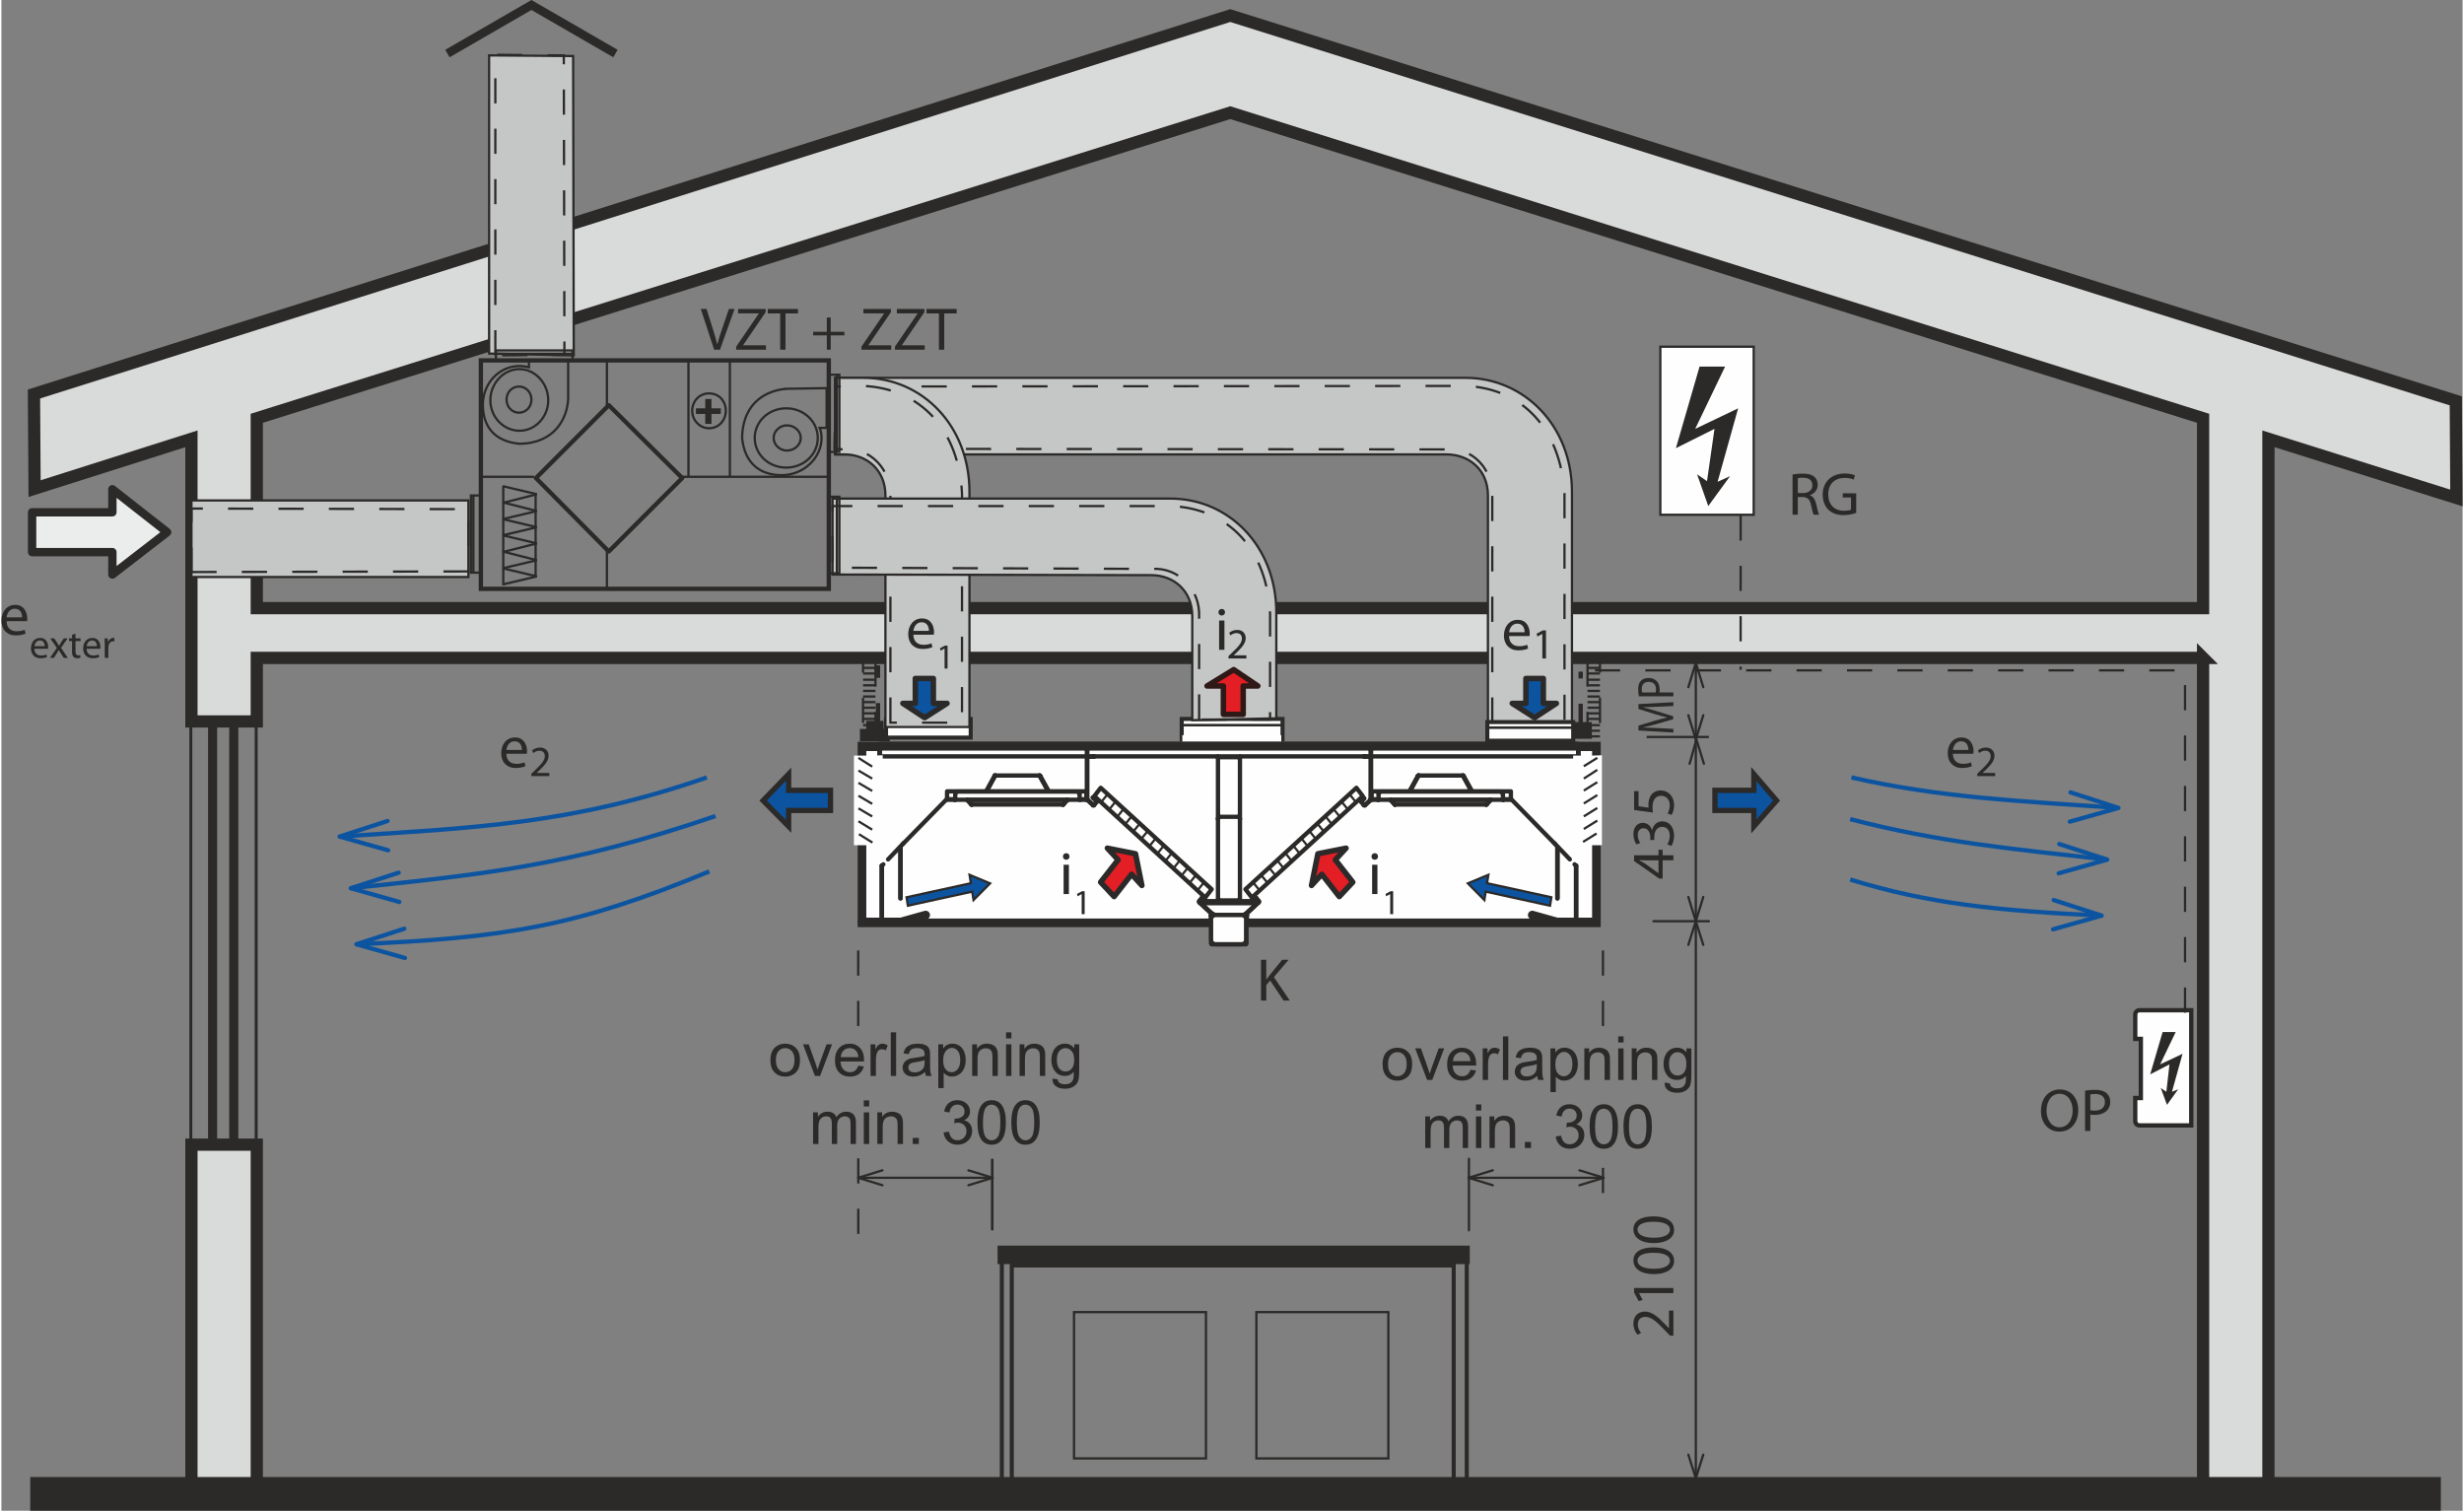 <?xml version="1.0" encoding="UTF-8"?>
<!DOCTYPE svg PUBLIC "-//W3C//DTD SVG 1.1//EN" "http://www.w3.org/Graphics/SVG/1.1/DTD/svg11.dtd">
<!-- Creator: CorelDRAW 2021 (64-Bit) -->
<svg xmlns="http://www.w3.org/2000/svg" xml:space="preserve" width="977px" height="599px" version="1.1" style="shape-rendering:geometricPrecision; text-rendering:geometricPrecision; image-rendering:optimizeQuality; fill-rule:evenodd; clip-rule:evenodd"
viewBox="0 0 5664.11 3476.65"
 xmlns:xlink="http://www.w3.org/1999/xlink"
 xmlns:xodm="http://www.corel.com/coreldraw/odm/2003">
 <rect x="0" y="0" width="5664.11" height="3476.65" fill="#808080" stroke="none"/>
 <defs>
  <style type="text/css">
   <![CDATA[
    .str0 {stroke:#2B2A29;stroke-width:28.2;stroke-miterlimit:22.926}
    .str2 {stroke:#2B2A29;stroke-width:77.69;stroke-miterlimit:22.926}
    .str13 {stroke:#2B2A29;stroke-width:9.33;stroke-miterlimit:22.926}
    .str22 {stroke:#2B2A29;stroke-width:19.89;stroke-miterlimit:10}
    .str11 {stroke:#2B2A29;stroke-width:19.89;stroke-miterlimit:22.926}
    .str15 {stroke:#2B2A29;stroke-width:28.66;stroke-miterlimit:22.926}
    .str1 {stroke:#2B2A29;stroke-width:9.4;stroke-miterlimit:22.926}
    .str14 {stroke:#2B2A29;stroke-width:5.92;stroke-miterlimit:22.926}
    .str21 {stroke:#2B2A29;stroke-width:5.97;stroke-miterlimit:22.926}
    .str6 {stroke:#2B2A29;stroke-width:9.95;stroke-miterlimit:22.926}
    .str18 {stroke:#0C54A0;stroke-width:9.95;stroke-miterlimit:22.926}
    .str3 {stroke:#2B2A29;stroke-width:6.79;stroke-miterlimit:22.926}
    .str4 {stroke:#2B2A29;stroke-width:20.93;stroke-miterlimit:22.926}
    .str28 {stroke:#2B2A29;stroke-width:12.21;stroke-miterlimit:22.926}
    .str29 {stroke:#FEFEFE;stroke-width:5.22;stroke-miterlimit:22.926}
    .str5 {stroke:#2B2A29;stroke-width:5.22;stroke-miterlimit:22.926}
    .str16 {stroke:#2B2A29;stroke-width:12.59;stroke-linecap:round;stroke-linejoin:round;stroke-miterlimit:22.926}
    .str17 {stroke:#2F1917;stroke-width:12.59;stroke-linecap:round;stroke-linejoin:round;stroke-miterlimit:22.926}
    .str27 {stroke:#2B2A29;stroke-width:19.89;stroke-linecap:round;stroke-linejoin:round;stroke-miterlimit:10}
    .str23 {stroke:#2B2A29;stroke-width:9.95;stroke-linecap:round;stroke-linejoin:round;stroke-miterlimit:10}
    .str25 {stroke:#2B2A29;stroke-width:9.95;stroke-linecap:round;stroke-linejoin:round;stroke-miterlimit:4}
    .str20 {stroke:#2B2A29;stroke-width:9.95;stroke-linecap:round;stroke-linejoin:round;stroke-miterlimit:22.926}
    .str19 {stroke:#0C54A0;stroke-width:9.95;stroke-linecap:round;stroke-linejoin:round;stroke-miterlimit:22.926}
    .str10 {stroke:#2B2A29;stroke-width:19.21;stroke-linecap:round;stroke-linejoin:round;stroke-miterlimit:22.926}
    .str24 {stroke:#2B2A29;stroke-width:5.22;stroke-linecap:round;stroke-linejoin:round;stroke-miterlimit:10}
    .str8 {stroke:#2B2A29;stroke-width:5.22;stroke-linecap:round;stroke-linejoin:round;stroke-miterlimit:22.926}
    .str12 {stroke:#2B2A29;stroke-width:9.95;stroke-miterlimit:22.926;stroke-dasharray:57.99 57.99 57.99 57.99}
    .str9 {stroke:#2B2A29;stroke-width:5.22;stroke-miterlimit:22.926;stroke-dasharray:57.99 57.99}
    .str7 {stroke:#2B2A29;stroke-width:5.22;stroke-miterlimit:22.926;stroke-dasharray:57.99 57.99 57.99 57.99}
    .str26 {stroke:#2B2A29;stroke-width:9.95;stroke-linecap:round;stroke-linejoin:round;stroke-miterlimit:4;stroke-dasharray:57.99 57.99}
    .fil3 {fill:none}
    .fil1 {fill:none;fill-rule:nonzero}
    .fil2 {fill:#FEFEFE}
    .fil6 {fill:#EBECEC}
    .fil5 {fill:#C5C6C6}
    .fil4 {fill:#2B2A29}
    .fil8 {fill:#E31E24}
    .fil7 {fill:#0C54A0}
    .fil9 {fill:#FEFEFE;fill-rule:nonzero}
    .fil0 {fill:#D9DADA;fill-rule:nonzero}
    .fil10 {fill:#2B2A29;fill-rule:nonzero}
    .fil11 {fill:#0C54A0;fill-rule:nonzero}
   ]]>
  </style>
 </defs>
 <g id="Vrstva_x0020_1">
  <path class="fil0" d="M74.92 906.72l1.42 217.74 360.99 -114.59 0 650.32 150.41 0 0 -146.13 4479.16 0 0 1923.74 150.4 0 0 -2427.93 432.59 136.07 -1.45 -223.45 -2820.41 -886.66 -2753.11 870.89zm512.82 55.88l2240.29 -703.32 2238.87 703.32 0 436.87 -4479.16 0 0 -436.87zm-150.41 2475.2l150.41 0 0 -803.57 -150.41 0 0 803.57z"/>
  <path class="fil1 str0" d="M5066.89 1514.07l-4479.16 0 0 146.11 -150.41 0 0 -650.32 -360.96 114.59 -1.45 -217.73 2753.11 -870.91 2820.44 886.66 1.43 223.47 -432.59 -136.08 0 2427.94 -150.41 0 0 -1923.73zm-4479.16 -114.59l4479.16 0 0 -436.89 -2238.87 -703.31 -2240.29 703.31 0 436.89zm-150.41 2038.32l150.41 0 0 -803.58 -150.41 0 0 803.58z"/>
  <path class="fil1 str1" d="M2325.25 3439.25l1017.01 0 0 -527.13 -1017.01 0 0 527.13zm-22.9 0l1069.99 0 0 -547.19 -1069.99 0 0 547.19z"/>
  <line class="fil1 str2" x1="66.33" y1="3437.8" x2="5614.07" y2= "3437.8" />
  <polygon class="fil1 str3" points="435.9,1660.19 586.31,1660.19 586.31,2634.23 435.9,2634.23 "/>
  <polygon class="fil1 str4" points="486.03,1660.19 534.72,1660.19 534.72,2634.23 486.03,2634.23 "/>
  <path class="fil1 str5" d="M2888.19 3356.16l303.67 0 0 -336.62 -303.67 0 0 336.62zm-419.71 0l303.69 0 0 -336.62 -303.69 0 0 336.62z"/>
  <path class="fil2" d="M4920.78 2324.82l118.9 0 0 265 -118.9 0c-5.72,0 -10.02,-4.3 -10.02,-10.03l0 -52.99 12.9 0 0 -136.08 -12.9 0 0 -55.87c0,-5.73 4.3,-10.03 10.02,-10.03z"/>
  <path class="fil3 str6" d="M4920.78 2324.82l118.9 0 0 265 -118.9 0c-5.72,0 -10.02,-4.3 -10.02,-10.03l0 -52.99 12.9 0 0 -136.08 -12.9 0 0 -55.87c0,-5.73 4.3,-10.03 10.02,-10.03z"/>
  <polyline class="fil3 str7" points="3667.43,1542.72 5025.36,1542.72 5025.36,2331.99 "/>
  <polygon class="fil4" points="2295.18,2906.39 3376.65,2906.39 3376.65,2869.15 2295.18,2869.15 "/>
  <polygon class="fil3 str5" points="2295.17,2906.39 3376.65,2906.39 3376.65,2869.14 2295.17,2869.14 "/>
  <line class="fil3 str5" x1="3786.32" y1="1695.99" x2="3929.54" y2= "1695.99" />
  <line class="fil3 str8" x1="3802.07" y1="2119.98" x2="3929.54" y2= "2119.98" />
  <polygon class="fil2" points="3817.83,1184.62 4032.68,1184.62 4032.68,797.87 3817.83,797.87 "/>
  <polygon class="fil3 str5" points="3817.83,1184.62 4032.69,1184.62 4032.69,797.88 3817.83,797.88 "/>
  <polygon class="fil4" points="3966.8,843.7 3898.05,986.95 3996.89,939.66 3949.61,1108.7 3978.25,1095.79 3928.13,1164.57 3902.35,1091.52 3925.26,1107.27 3942.44,986.95 3853.63,1031.35 3908.08,843.7 "/>
  <polygon class="fil4" points="5003.87,2374.95 4968.05,2449.43 5019.62,2425.09 4995.27,2512.45 5009.6,2506.73 4983.81,2542.54 4969.48,2503.88 4982.38,2512.45 4989.54,2449.43 4945.14,2472.37 4973.78,2374.95 "/>
  <line class="fil3 str5" x1="3899.48" y1="1525.53" x2="3899.48" y2= "3430.65" />
  <polygon class="fil5" points="437.32,1327.87 1074.74,1327.87 1074.74,1151.68 437.32,1151.68 "/>
  <polygon class="fil3 str5" points="437.33,1327.86 1074.74,1327.86 1074.74,1151.67 437.33,1151.67 "/>
  <polygon class="fil3 str9" points="437.33,1316.39 1074.74,1314.97 1074.74,1171.72 437.33,1170.3 "/>
  <path class="fil5" d="M3421.05 1673.07l0 -532.85c0,-58.75 -42.97,-94.53 -95.96,-94.53l-1406.66 0 0 -176.2 1451.05 0c134.65,0 244.94,110.29 244.94,262.12l0 541.46 -193.37 0z"/>
  <path class="fil3 str5" d="M3421.05 1673.07l0 -532.85c0,-58.75 -42.97,-94.53 -95.96,-94.53l-1406.66 0 0 -176.2 1451.05 0c134.65,0 244.94,110.29 244.94,262.12l0 541.46 -193.37 0z"/>
  <path class="fil3 str9" d="M3431.08 1663.04l0 -518.54c2.87,-63.02 -44.42,-116.02 -105.99,-110.29l-1403.79 -1.43 0 -143.26 1448.17 -1.42c133.23,5.73 219.17,101.72 227.77,247.82l0 527.12 -166.16 0z"/>
  <polygon class="fil6" points="70.63,1270.56 70.63,1178.88 255.4,1178.88 255.4,1125.88 381.47,1224.72 255.4,1322.13 255.4,1270.56 "/>
  <polygon class="fil3 str10" points="70.63,1270.56 70.63,1178.88 255.4,1178.88 255.4,1125.88 381.47,1224.72 255.4,1322.13 255.4,1270.56 "/>
  <polygon class="fil3 str9" points="3650.24,1518.38 3678.9,1518.38 3678.9,1694.57 3650.24,1694.57 "/>
  <path class="fil3 str5" d="M3650.23 1681.67l28.64 0m-28.64 12.88l28.64 0m-28.64 -117.45l28.64 0m-28.64 12.88l28.64 0m-28.64 25.78l28.64 0m-28.64 -12.87l28.64 0m-28.64 38.66l28.64 0m-28.64 -12.88l28.64 0m-28.64 40.11l28.64 0m-28.64 -14.33l28.64 0m-28.64 -90.25l28.64 0m-28.64 -14.31l28.64 0m-28.64 -12.9l28.64 0m-28.64 -12.89l28.64 0"/>
  <polyline class="fil3 str11" points="3620.15,1690.26 3650.25,1690.26 3650.25,1671.63 3620.15,1671.63 "/>
  <line class="fil3 str12" x1="3634.48" y1="1677.37" x2="3634.48" y2= "1545.59" />
  <polygon class="fil3 str9" points="2011.55,1518.38 1982.92,1518.38 1982.92,1694.57 2011.55,1694.57 "/>
  <path class="fil3 str5" d="M2011.55 1681.67l-28.64 0m28.64 12.88l-28.64 0m28.64 -117.45l-28.64 0m28.64 12.88l-28.64 0m28.64 25.78l-28.64 0m28.64 -12.87l-28.64 0m28.64 38.66l-28.64 0m28.64 -12.88l-28.64 0m28.64 40.11l-28.64 0m28.64 -14.33l-28.64 0m28.64 -90.25l-28.64 0m28.64 -14.31l-28.64 0m28.64 -12.9l-28.64 0m28.64 -12.89l-28.64 0"/>
  <polyline class="fil3 str11" points="2030.17,1690.26 2000.09,1690.26 2000.09,1668.78 2030.17,1668.78 "/>
  <line class="fil3 str12" x1="2017.28" y1="1675.93" x2="2017.28" y2= "1531.25" />
  <polygon class="fil2" points="2716.3,1701.74 2948.37,1701.74 2948.37,1654.47 2716.3,1654.47 "/>
  <polygon class="fil3 str13" points="2716.3,1701.73 2948.36,1701.73 2948.36,1654.46 2716.3,1654.46 "/>
  <line class="fil3 str14" x1="2716.3" y1="1668.77" x2="2949.79" y2= "1668.77" />
  <polygon class="fil2" points="2717.74,1691.71 2945.49,1691.71 2945.49,1708.89 2717.74,1708.89 "/>
  <polygon class="fil2" points="3419.62,1704.59 3617.3,1704.59 3617.3,1661.62 3419.62,1661.62 "/>
  <polygon class="fil3 str13" points="3419.62,1704.59 3617.29,1704.59 3617.29,1661.62 3419.62,1661.62 "/>
  <line class="fil3 str14" x1="3419.62" y1="1674.5" x2="3618.72" y2= "1674.5" />
  <line class="fil3 str15" x1="1975.74" y1="1691.69" x2="2044.49" y2= "1691.69" />
  <polygon class="fil7" points="3508.42,1618.64 3476.91,1618.64 3528.48,1651.58 3578.6,1618.64 3548.54,1618.64 3548.54,1561.34 3508.42,1561.34 "/>
  <polygon class="fil3 str16" points="3508.42,1618.64 3476.91,1618.64 3528.48,1651.58 3578.6,1618.64 3548.54,1618.64 3548.54,1561.34 3508.42,1561.34 "/>
  <polygon class="fil2" points="2035.9,1697.44 2230.7,1697.44 2230.7,1654.47 2035.9,1654.47 "/>
  <polygon class="fil3 str13" points="2035.91,1697.43 2230.7,1697.43 2230.7,1654.46 2035.91,1654.46 "/>
  <line class="fil3 str14" x1="2035.91" y1="1667.34" x2="2233.58" y2= "1667.34" />
  <path class="fil4" d="M2199.32 1603.01c0.13,-0.7 0.19,-1.58 0.19,-2.82 0,-6.09 -2.79,-15.6 -13.62,-15.6 -9.65,0 -15.61,7.86 -15.61,17.86 0,9.93 6.18,16.7 16.31,16.7 5.26,0 8.96,-1.16 11.08,-2.11l-1.09 -4.31c-2.19,0.95 -4.87,1.71 -9.18,1.71 -6.02,0 -11.16,-3.36 -11.29,-11.43l23.21 0zm-23.16 -4.33c0.49,-4.17 3.09,-9.78 9.26,-9.78 6.7,0 8.35,5.96 8.29,9.78l-17.55 0z"/>
  <polygon class="fil4" points="2211.41,1631.38 2214.26,1631.38 2214.26,1609.58 2211.75,1609.58 2206.98,1612.13 2207.56,1614.37 2211.34,1612.33 2211.41,1612.33 "/>
  <path class="fil5" d="M2034.47 1673.07l0 -532.85c0,-58.75 -42.97,-94.53 -94.53,-94.53l-20.06 0 0 -176.2 64.45 0c134.65,0 243.52,110.29 243.52,262.12l0 541.46 -193.38 0z"/>
  <path class="fil3 str5" d="M2034.47 1673.07l0 -532.85c0,-58.75 -42.97,-94.53 -94.53,-94.53l-20.06 0 0 -176.2 64.45 0c134.65,0 243.52,110.29 243.52,262.12l0 541.46 -193.38 0z"/>
  <path class="fil3 str9" d="M2045.93 1663.04l0 -518.54c2.88,-63.02 -45.84,-116.02 -107.44,-110.29l-21.48 -1.43 2.87 -143.26 63.03 -1.42c133.2,5.73 220.58,101.72 227.76,247.82l0 527.12 -164.74 0z"/>
  <polygon class="fil7" points="2103.23,1618.64 2074.59,1618.64 2124.71,1651.58 2176.28,1618.64 2144.77,1618.64 2144.77,1561.34 2103.23,1561.34 "/>
  <polygon class="fil3 str16" points="2103.23,1618.64 2074.59,1618.64 2124.71,1651.58 2176.28,1618.64 2144.77,1618.64 2144.77,1561.34 2103.23,1561.34 "/>
  <polygon class="fil5" points="1122.39,813.62 1122.39,127.49 1315.77,128.94 1317.2,817.92 "/>
  <polygon class="fil3 str5" points="1122.39,813.62 1122.39,127.49 1315.77,128.94 1317.2,817.92 "/>
  <polygon class="fil3 str9" points="1136.72,817.92 1136.72,126.06 1294.28,127.48 1295.7,816.49 "/>
  <polyline class="fil3 str11" points="1413.17,123.2 1219.8,11.48 1026.43,123.2 "/>
  <path class="fil5" d="M2740.65 1657.32l0 -239.22c0,-58.72 -42.96,-94.53 -94.54,-94.53l-733.4 -1.43 0 -174.76 777.8 0c134.65,0 243.51,110.29 243.51,262.12l0 243.51 -193.37 4.31z"/>
  <path class="fil3 str5" d="M2740.65 1657.32l0 -239.22c0,-58.72 -42.96,-94.53 -94.54,-94.53l-733.4 -1.43 0 -174.76 777.8 0c134.65,0 243.51,110.29 243.51,262.12l0 243.51 -193.37 4.31z"/>
  <path class="fil3 str9" d="M2756.41 1655.88l0 -236.34c2.87,-63.02 -47.27,-114.59 -108.87,-110.32l-734.83 -2.85 0 -141.8 779.25 0c133.2,5.73 220.58,100.26 227.74,247.79l0 243.52 -163.29 0z"/>
  <polygon class="fil8" points="2857.82,1578.61 2891.53,1578.61 2836.02,1540.95 2774.57,1578.61 2812.22,1578.61 2812.22,1644.02 2857.82,1644.02 "/>
  <polygon class="fil3 str17" points="2857.82,1578.61 2891.53,1578.61 2836.02,1540.95 2774.57,1578.61 2812.22,1578.61 2812.22,1644.02 2857.82,1644.02 "/>
  <path class="fil3 str18" d="M1629.1 2005.39c-306.54,127.47 -474.13,153.26 -812.18,167.59m806.45 -383.9c-312.26,108.87 -542.88,116.05 -845.12,136.11m865.18 -47.27c-342.35,117.44 -545.76,134.63 -839.39,166.14m3450.67 -20.04c181.92,55.85 336.63,71.61 578.7,83.09m-575.82 -318.03c207.7,47.3 392.47,54.45 614.5,70.2m-617.38 25.79c210.58,54.42 376.72,68.75 591.6,93.11"/>
  <line class="fil3 str7" x1="4002.61" y1="1186.05" x2="4002.61" y2= "1541.28" />
  <path class="fil4" d="M4736.07 2604.09c23.83,0 43.45,-17.29 43.45,-49.47 0,-27.83 -16.57,-47.49 -42.31,-47.49 -25.07,0 -43.46,19.5 -43.46,49.31 0,28.42 17.24,47.65 42.19,47.65l0.13 0zm0.43 -9.92c-19.07,0 -29.92,-18.23 -29.92,-38.01 0,-20.33 10.02,-39.12 30.19,-39.12 20.22,0 29.96,19.5 29.96,38.17 0,21.28 -10.89,38.96 -30.08,38.96l-0.15 0zm58.77 8.38l12.13 0 0 -37.74c2.8,0.7 6.11,0.83 9.74,0.83 11.85,0 22.27,-3.48 28.7,-10.31 4.85,-4.85 7.38,-11.57 7.38,-20.05 0,-8.21 -3.2,-15.04 -8.36,-19.5 -5.57,-5.02 -14.33,-7.78 -26.33,-7.78 -9.76,0 -17.42,0.83 -23.26,1.93l0 92.62zm12.13 -83.97c2.08,-0.55 6.11,-0.99 11.4,-0.99 13.39,0 22.15,6 22.15,18.4 0,12.79 -8.92,19.89 -23.53,19.89 -4.02,0 -7.38,-0.27 -10.02,-0.98l0 -36.32z"/>
  <path class="fil4" d="M4122.07 1184.45l12.13 0 0 -40.66 11.4 0c11.02,0.39 16.19,5.29 18.95,18.24 2.53,11.68 4.62,19.62 6.12,22.42l12.55 0c-1.81,-3.63 -4.03,-12.67 -7.1,-25.78 -2.37,-9.75 -6.67,-16.42 -13.78,-18.91l0 -0.43c9.75,-3.36 17.68,-11.57 17.68,-23.81 0,-7.38 -2.8,-13.81 -7.37,-17.84 -5.85,-5.29 -14.38,-7.78 -27.32,-7.78 -8.22,0 -17.13,0.83 -23.26,2.1l0 92.45zm12.13 -83.96c2.09,-0.56 6.11,-1.11 11.96,-1.11 12.83,0 21.59,5.29 21.59,17.37 0,10.73 -8.21,17.84 -21.16,17.84l-12.39 0 0 -34.1zm134.37 34.65l-30.91 0 0 9.76 18.95 0 0 27.98c-2.8,1.38 -8.21,2.53 -16.15,2.53 -22.02,0 -36.19,-14.09 -36.19,-37.9 0,-23.53 14.87,-37.74 37.73,-37.74 9.44,0 15.72,1.66 20.72,4.03l3.09 -9.87c-4.03,-1.93 -12.68,-4.3 -23.53,-4.3 -31.5,0 -50.84,20.45 -50.84,48.44 0,14.64 5.01,27.16 13.1,34.97 9.16,8.76 20.89,12.39 35.09,12.39 12.68,0 23.53,-3.07 28.94,-5.17l0 -45.12z"/>
  <path class="fil4" d="M2898.8 2302.57l12.12 0 0 -35.8 9.04 -10.3 30.79 46.1 14.33 0 -36.59 -54.04 33.95 -39.83 -15.05 0 -28.65 35.25c-2.37,3.04 -4.9,6.4 -7.39,10.03l-0.43 0 0 -45.28 -12.12 0 0 93.87z"/>
  <path class="fil4" d="M1653.67 804.82l33.56 -93.87 -12.95 0 -15.87 46.38c-4.34,12.24 -8.09,24.09 -10.74,34.94l-0.27 0c-2.65,-10.85 -6.12,-22.38 -10.03,-35.1l-14.61 -46.22 -13.22 0 30.75 93.87 13.38 0zm37.35 0l68.53 0 0 -10.18 -52.5 0 0 -0.39 51.78 -75.92 0 -7.38 -63.35 0 0 10.19 47.61 0 0 0.39 -52.07 76.19 0 7.1zm101.25 0l12.24 0 0 -83.57 28.7 0 0 -10.3 -69.52 0 0 10.3 28.58 0 0 83.57zm107.34 -74.09l0 32.73 -31.46 0 0 8.36 31.46 0 0 33 8.92 0 0 -33 31.46 0 0 -8.36 -31.46 0 0 -32.73 -8.92 0zm79.7 74.09l68.53 0 0 -10.18 -52.5 0 0 -0.39 51.79 -75.92 0 -7.38 -63.36 0 0 10.19 47.61 0 0 0.39 -52.07 76.19 0 7.1zm77.02 0l68.52 0 0 -10.18 -52.49 0 0 -0.39 51.78 -75.92 0 -7.38 -63.35 0 0 10.19 47.6 0 0 0.39 -52.06 76.19 0 7.1zm101.25 0l12.24 0 0 -83.57 28.69 0 0 -10.3 -69.51 0 0 10.3 28.58 0 0 83.57z"/>
  <path class="fil4" d="M3847.9 3016.02l-10.18 0 0 40.54 -0.28 0 -6.67 -7.11c-18.4,-19.06 -31.89,-31.19 -48.59,-31.19 -12.95,0 -26.33,8.22 -26.33,27.56 0,10.46 4.02,19.5 9.2,25.62l8.64 -3.91c-3.51,-4.15 -7.66,-10.97 -7.66,-19.18 0,-13.54 8.49,-17.85 17.69,-17.85 13.62,0 25.34,10.58 47.33,33.71l9.31 9.6 7.54 0 0 -57.79zm0 -40.27l0 -11.8 -90.51 0 0 10.42 10.57 19.77 9.32 -2.37 -8.49 -15.74 0 -0.28 79.11 0zm1.55 -73.82c0,-19.74 -17.02,-31.31 -47.77,-31.31 -28.82,0 -45.83,10.98 -45.83,29.92 0,18.4 16.58,31.62 47.09,31.62 29.92,-0.27 46.51,-12.39 46.51,-30.07l0 -0.16zm-9.48 -0.4c0,11.29 -14.21,18.52 -37.74,18.24 -22.7,0 -36.91,-7.22 -36.91,-18.4 0,-12.79 14.6,-18.35 36.91,-18.35 23.1,0 37.74,5.96 37.74,18.35l0 0.16zm9.48 -71.05c0,-19.75 -17.02,-31.31 -47.77,-31.31 -28.82,0 -45.83,10.97 -45.83,29.92 0,18.4 16.58,31.62 47.09,31.62 29.92,-0.27 46.51,-12.39 46.51,-30.08l0 -0.15zm-9.48 -0.4c0,11.29 -14.21,18.51 -37.74,18.24 -22.7,0 -36.91,-7.23 -36.91,-18.4 0,-12.79 14.6,-18.36 36.91,-18.36 23.1,0 37.74,5.97 37.74,18.36l0 0.16z"/>
  <path class="fil4" d="M3847.9 1968.23l-24.79 0 0 -12.67 -9.47 0 0 12.67 -56.25 0 0 13.23 57.79 40.38 7.93 0 0 -42.04 24.79 0 0 -11.57zm-34.26 41.21l-0.27 0 -30.8 -22.14c-4.15,-2.49 -8.05,-4.74 -13.34,-7.5l0 -0.43c4.73,0.27 9.47,0.43 14.21,0.43l30.2 0 0 29.64zm29.69 -62.8c2.92,-4.46 6.12,-13.38 6.12,-23.53 0,-21.6 -12.68,-33 -27.17,-33 -12.67,0 -21.04,9.03 -23.13,20.17l-0.27 0c-4.03,-11.01 -11.97,-16.7 -21.44,-16.7 -11.01,0 -21.59,8.06 -21.59,25.9 0,9.75 3.47,18.94 6.98,23.8l8.89 -3.36c-2.77,-3.86 -5.96,-10.85 -5.96,-18.07 0,-11.29 6.39,-15.88 13.62,-15.88 10.73,0 15.31,11.26 15.31,20.18l0 6.83 9.2 0 0 -6.83c0,-11.85 5.45,-23.25 18.12,-23.37 7.66,-0.16 17.52,4.85 17.52,20.45 0,8.64 -3.47,16.58 -5.56,20.05l9.36 3.36zm-85.94 -125.94l0 43.35 43.46 5.84c-0.59,-3.35 -0.99,-7.38 -0.99,-12.67 0,-17.96 8.37,-25.89 19.9,-25.89 12.27,-0.16 19.77,9.86 19.77,21.28 0,8.36 -2.76,15.74 -5.01,19.5l9.36 3.07c2.76,-4.46 5.57,-12.67 5.57,-22.57 0,-19.62 -13.23,-33.68 -30.92,-33.68 -11.45,0 -19.38,5.84 -23.29,12.95 -3.31,5.57 -4.85,12.4 -4.85,19.5 0,3.31 0.27,5.29 0.55,7.38l-23.25 -3.51 0 -34.55 -10.3 0z"/>
  <path class="fil4" d="M3847.9 1624.73l0 -8.75 -80.46 4.26 0 11.27 38.91 12.17c10.15,3.05 19.12,5.49 27.24,7.31l0 0.2c-8.36,1.84 -17.33,4.08 -27.24,6.91l-38.91 11.67 0 11.27 80.46 4.74 0 -8.39 -34.51 -1.84c-12.05,-0.61 -25.51,-1.12 -35.56,-1.32l0 -0.21c9.54,-1.92 19.93,-4.57 31.26,-7.79l38.34 -11.19 0 -6.67 -39.04 -12.08c-10.97,-3.45 -21.26,-6.18 -30.56,-8.63l0 -0.2c9.91,0 23.65,-0.61 34.75,-1.12l35.32 -1.61zm0 -22.32l0 -8.83 -32.34 0c0.61,-2.05 0.7,-4.46 0.7,-7.1 0,-8.63 -2.97,-16.22 -8.83,-20.91 -4.15,-3.54 -9.91,-5.38 -17.18,-5.38 -7.04,0 -12.89,2.33 -16.72,6.1 -4.3,4.05 -6.66,10.43 -6.66,19.18 0,7.11 0.7,12.68 1.66,16.94l79.37 0zm-71.97 -8.83c-0.47,-1.52 -0.84,-4.46 -0.84,-8.31 0,-9.75 5.14,-16.14 15.77,-16.14 10.96,0 17.05,6.5 17.05,17.14 0,2.94 -0.24,5.38 -0.85,7.31l-31.13 0z"/>
  <path class="fil3 str8" d="M3882.28 1645.86l17.19 55.87 17.2 -55.87m-34.39 418.25l17.19 55.87 17.2 -55.87m-34.39 1283.46l17.19 54.42 17.2 -54.42m-31.51 -1590l15.76 -55.84 17.18 55.84m-35.82 -176.17l17.19 -55.87 17.2 55.87m-34.39 593l17.19 -54.42 17.2 54.42"/>
  <path class="fil3 str19" d="M914.32 2008.25l-110.29 35.82 111.72 31.51m-27.21 -186.22l-110.3 35.81 111.72 31.52m37.24 180.49l-110.29 35.81 111.74 31.51m3794.46 -133.22l110.31 35.81 -111.74 31.51m14.33 -196.25l110.29 35.82 -111.71 31.51m27.2 -186.19l110.3 35.79 -111.72 31.51"/>
  <path class="fil4" d="M59.05 1429.45c0.29,-1.41 0.4,-3.19 0.4,-5.72 0,-12.39 -5.68,-31.74 -27.71,-31.74 -19.62,0 -31.74,15.99 -31.74,36.32 0,20.21 12.56,33.99 33.16,33.99 10.7,0 18.24,-2.37 22.54,-4.3l-2.21 -8.77c-4.46,1.94 -9.91,3.47 -18.67,3.47 -12.24,0 -22.7,-6.83 -22.98,-23.25l47.21 0zm-47.09 -8.8c0.99,-8.48 6.28,-19.9 18.83,-19.9 13.62,0 16.98,12.13 16.86,19.9l-35.69 0z"/>
  <path class="fil4" d="M107.35 1492.96c0.19,-0.95 0.26,-2.14 0.26,-3.82 0,-8.26 -3.78,-21.15 -18.46,-21.15 -13.07,0 -21.14,10.66 -21.14,24.2 0,13.47 8.36,22.64 22.09,22.64 7.12,0 12.15,-1.57 15.01,-2.86l-1.47 -5.84c-2.97,1.29 -6.59,2.31 -12.44,2.31 -8.15,0 -15.12,-4.55 -15.31,-15.48l31.46 0zm-31.38 -5.87c0.66,-5.66 4.18,-13.26 12.55,-13.26 9.07,0 11.31,8.08 11.23,13.26l-23.78 0zm36.46 -18.07l15.23 21.99 -15.96 22.91 8.99 0 6.5 -10.13c1.68,-2.68 3.26,-5.1 4.73,-7.79l0.18 0c1.59,2.69 3.08,5.21 4.85,7.79l6.57 10.13 9.28 0 -15.67 -23.2 15.3 -21.7 -8.91 0 -6.21 9.54c-1.58,2.43 -3.08,4.74 -4.55,7.42l-0.29 0c-1.47,-2.6 -2.87,-4.81 -4.52,-7.33l-6.42 -9.63 -9.1 0zm50.1 -8.26l0 8.26 -6.94 0 0 6.21 6.94 0 0 24.4c0,5.29 0.93,9.27 3.16,11.79 1.95,2.13 5.03,3.41 8.81,3.41 3.16,0 5.66,-0.54 7.23,-1.1l-0.36 -6.2c-1.21,0.37 -2.5,0.55 -4.73,0.55 -4.56,0 -6.13,-3.16 -6.13,-8.73l0 -24.12 11.7 0 0 -6.21 -11.7 0 0 -10.79 -7.98 2.53zm64.97 32.2c0.19,-0.95 0.27,-2.14 0.27,-3.82 0,-8.26 -3.79,-21.15 -18.47,-21.15 -13.07,0 -21.14,10.66 -21.14,24.2 0,13.47 8.36,22.64 22.09,22.64 7.12,0 12.15,-1.57 15.01,-2.86l-1.47 -5.84c-2.97,1.29 -6.59,2.31 -12.44,2.31 -8.15,0 -15.12,-4.55 -15.31,-15.48l31.46 0zm-31.38 -5.87c0.66,-5.66 4.18,-13.26 12.55,-13.26 9.07,0 11.31,8.08 11.23,13.26l-23.78 0zm41.78 26.83l8.15 0 0 -24.04c0,-1.3 0.1,-2.58 0.29,-3.79 1.1,-6.05 5.18,-10.39 10.94,-10.39 1.11,0 1.95,0.08 2.79,0.18l0 -7.7c-0.77,-0.11 -1.4,-0.19 -2.24,-0.19 -5.47,0 -10.49,3.79 -12.52,9.84l-0.29 0 -0.37 -8.81 -7.15 0c0.29,4.15 0.4,8.71 0.4,13.99l0 30.91z"/>
  <path class="fil4" d="M3516.9 1463.84c0.28,-1.42 0.4,-3.2 0.4,-5.72 0,-12.4 -5.69,-31.74 -27.71,-31.74 -19.63,0 -31.74,15.99 -31.74,36.32 0,20.21 12.55,33.99 33.16,33.99 10.7,0 18.23,-2.37 22.54,-4.3l-2.21 -8.77c-4.46,1.94 -9.91,3.47 -18.67,3.47 -12.24,0 -22.71,-6.83 -22.98,-23.25l47.21 0zm-47.09 -8.8c0.98,-8.49 6.28,-19.9 18.83,-19.9 13.62,0 16.97,12.13 16.86,19.9l-35.69 0z"/>
  <polygon class="fil4" points="3546.24,1515.35 3554.67,1515.35 3554.67,1450.7 3547.23,1450.7 3533.1,1458.26 3534.79,1464.91 3546.04,1458.85 3546.24,1458.85 "/>
  <path class="fil4" d="M1209.29 1734.56c0.28,-1.42 0.39,-3.2 0.39,-5.73 0,-12.39 -5.68,-31.74 -27.7,-31.74 -19.63,0 -31.75,15.99 -31.75,36.32 0,20.21 12.56,33.99 33.16,33.99 10.7,0 18.24,-2.37 22.55,-4.3l-2.22 -8.77c-4.46,1.94 -9.91,3.48 -18.67,3.48 -12.23,0 -22.7,-6.83 -22.97,-23.25l47.21 0zm-47.1 -8.8c0.99,-8.49 6.28,-19.9 18.83,-19.9 13.62,0 16.98,12.12 16.86,19.9l-35.69 0z"/>
  <path class="fil4" d="M1260.89 1786.07l0 -7.27 -28.96 0 0 -0.2 5.08 -4.76c13.62,-13.14 22.28,-22.79 22.28,-34.71 0,-9.25 -5.87,-18.81 -19.69,-18.81 -7.47,0 -13.93,2.87 -18.3,6.57l2.8 6.17c2.96,-2.51 7.83,-5.47 13.7,-5.47 9.67,0 12.74,6.06 12.74,12.63 0,9.73 -7.55,18.11 -24.07,33.81l-6.86 6.66 0 5.38 41.28 0z"/>
  <path class="fil4" d="M4538.22 1734.56c0.28,-1.42 0.4,-3.2 0.4,-5.73 0,-12.39 -5.69,-31.74 -27.71,-31.74 -19.63,0 -31.74,15.99 -31.74,36.32 0,20.21 12.55,33.99 33.16,33.99 10.7,0 18.23,-2.37 22.54,-4.3l-2.21 -8.77c-4.46,1.94 -9.91,3.48 -18.67,3.48 -12.24,0 -22.71,-6.83 -22.98,-23.25l47.21 0zm-47.09 -8.8c0.98,-8.49 6.28,-19.9 18.83,-19.9 13.62,0 16.97,12.12 16.86,19.9l-35.69 0z"/>
  <path class="fil4" d="M4588.39 1786.07l0 -7.27 -28.95 0 0 -0.2 5.07 -4.76c13.62,-13.14 22.28,-22.79 22.28,-34.71 0,-9.25 -5.87,-18.81 -19.68,-18.81 -7.48,0 -13.93,2.87 -18.31,6.57l2.8 6.17c2.96,-2.51 7.84,-5.47 13.7,-5.47 9.67,0 12.75,6.06 12.75,12.63 0,9.73 -7.56,18.11 -24.08,33.81l-6.86 6.66 0 5.38 41.28 0z"/>
  <path class="fil4" d="M2814.64 1495.3l0 -67.38 -12.24 0 0 67.38 12.24 0zm-6.28 -78.83c4.74,0 7.66,-3.47 7.66,-7.5 0,-4.34 -3.04,-7.66 -7.5,-7.66 -4.62,0 -7.66,3.32 -7.66,7.66 0,4.03 2.93,7.5 7.39,7.5l0.11 0z"/>
  <path class="fil4" d="M2865.19 1515.35l0 -7.27 -28.95 0 0 -0.2 5.07 -4.76c13.62,-13.14 22.28,-22.78 22.28,-34.71 0,-9.25 -5.87,-18.81 -19.68,-18.81 -7.48,0 -13.94,2.88 -18.31,6.57l2.8 6.18c2.96,-2.52 7.84,-5.47 13.7,-5.47 9.67,0 12.75,6.06 12.75,12.63 0,9.72 -7.56,18.1 -24.08,33.8l-6.86 6.66 0 5.38 41.28 0z"/>
  <path class="fil4" d="M2145.97 1460.64c0.28,-1.42 0.4,-3.2 0.4,-5.73 0,-12.39 -5.68,-31.74 -27.71,-31.74 -19.62,0 -31.74,15.99 -31.74,36.32 0,20.21 12.56,33.99 33.16,33.99 10.7,0 18.24,-2.37 22.54,-4.3l-2.21 -8.77c-4.46,1.94 -9.91,3.48 -18.67,3.48 -12.24,0 -22.7,-6.83 -22.98,-23.25l47.21 0zm-47.09 -8.81c0.99,-8.48 6.28,-19.9 18.83,-19.9 13.62,0 16.97,12.13 16.86,19.9l-35.69 0z"/>
  <polygon class="fil4" points="2170.57,1538.47 2177.45,1538.47 2177.45,1485.7 2171.37,1485.7 2159.85,1491.87 2161.23,1497.3 2170.41,1492.35 2170.57,1492.35 "/>
  <polygon class="fil3 str6" points="1103.4,1355.08 1904.13,1355.08 1904.13,829.38 1103.4,829.38 "/>
  <line class="fil3 str5" x1="1922.74" y1="1319.26" x2="1922.74" y2= "1143.07" />
  <polygon class="fil3 str5" points="1905.56,1319.27 1928.46,1319.27 1928.46,1143.08 1905.56,1143.08 "/>
  <line class="fil3 str5" x1="1154.97" y1="1118.73" x2="1154.97" y2= "1346.49" />
  <line class="fil3 str5" x1="1229.45" y1="1326.42" x2="1229.45" y2= "1137.35" />
  <line class="fil3 str5" x1="1232.32" y1="1137.35" x2="1153.54" y2= "1118.71" />
  <line class="fil3 str5" x1="1232.32" y1="1213.27" x2="1153.54" y2= "1194.63" />
  <line class="fil3 str5" x1="1232.32" y1="1289.19" x2="1153.54" y2= "1269.13" />
  <line class="fil3 str5" x1="1232.32" y1="1176.02" x2="1153.54" y2= "1155.97" />
  <line class="fil3 str5" x1="1232.32" y1="1250.51" x2="1153.54" y2= "1231.88" />
  <line class="fil3 str5" x1="1232.32" y1="1326.42" x2="1153.54" y2= "1307.79" />
  <line class="fil3 str5" x1="1153.53" y1="1157.4" x2="1232.31" y2= "1137.34" />
  <line class="fil3 str5" x1="1153.53" y1="1231.88" x2="1232.31" y2= "1213.25" />
  <line class="fil3 str5" x1="1153.53" y1="1307.8" x2="1232.31" y2= "1289.17" />
  <line class="fil3 str5" x1="1153.53" y1="1194.64" x2="1232.31" y2= "1176.01" />
  <line class="fil3 str5" x1="1153.53" y1="1270.56" x2="1232.31" y2= "1250.5" />
  <line class="fil3 str5" x1="1153.53" y1="1345.05" x2="1232.31" y2= "1326.42" />
  <line class="fil3 str5" x1="1086.21" y1="1317.83" x2="1086.21" y2= "1140.21" />
  <polygon class="fil3 str5" points="1080.48,1317.84 1101.97,1317.84 1101.97,1140.22 1080.48,1140.22 "/>
  <polygon class="fil4" points="1619.81,918.19 1634.14,918.19 1634.14,939.67 1655.62,939.67 1655.62,952.57 1634.14,952.57 1634.14,975.48 1619.81,975.48 1619.81,952.57 1598.33,952.57 1598.33,939.67 1619.81,939.67 "/>
  <line class="fil3 str5" x1="1581.14" y1="829.38" x2="1581.14" y2= "1097.23" />
  <line class="fil3 str5" x1="1904.12" y1="1097.24" x2="1566.82" y2= "1097.24" />
  <line class="fil3 str5" x1="1393.49" y1="1356.51" x2="1393.49" y2= "1267.7" />
  <line class="fil3 str5" x1="1393.49" y1="935.38" x2="1393.49" y2= "826.51" />
  <polygon class="fil3 str20" points="1566.81,1100.1 1397.8,932.52 1230.19,1100.1 1397.8,1269.11 "/>
  <path class="fil3 str5" d="M1219.8 919.62c0,17.18 -12.9,30.08 -28.66,30.08 -15.75,0 -28.64,-12.9 -28.64,-30.08 0,-17.18 12.89,-30.09 28.64,-30.09 15.76,0 28.66,12.91 28.66,30.09z"/>
  <path class="fil3 str5" d="M1258.48 921.06c0,38.66 -30.1,70.17 -65.91,70.17 -37.23,0 -67.32,-31.51 -67.32,-70.17 0,-38.67 30.09,-71.64 67.32,-71.64 35.81,0 65.91,32.97 65.91,71.64z"/>
  <path class="fil3 str5" d="M1304.31 919.62c-2.88,42.97 -30.08,100.26 -111.72,101.71 -58.74,-5.75 -84.53,-40.12 -84.53,-90.26 0,-48.69 37.24,-88.8 84.53,-88.8 7.15,0 14.31,1.42 21.48,2.87l0 -15.76 90.24 0 0 90.24z"/>
  <line class="fil3 str5" x1="1225.9" y1="1097.24" x2="1103.4" y2= "1097.24" />
  <line class="fil3 str5" x1="1314.34" y1="813.62" x2="1138.15" y2= "813.62" />
  <polygon class="fil3 str5" points="1138.16,829.38 1314.35,829.38 1314.35,806.47 1138.16,806.47 "/>
  <line class="fil3 str5" x1="1922.74" y1="1039.95" x2="1922.74" y2= "862.33" />
  <polygon class="fil3 str5" points="1905.56,1039.95 1928.46,1039.95 1928.46,862.34 1905.56,862.34 "/>
  <path class="fil3 str5" d="M1628.41 985.51c22.91,0 38.67,-18.63 38.67,-40.12 0,-22.9 -15.76,-40.08 -38.67,-40.08 -21.48,0 -38.66,17.18 -38.66,40.08 0,21.49 17.18,40.12 38.66,40.12z"/>
  <path class="fil3 str5" d="M1806.22 939.66c40.62,0 72.54,30.5 72.54,68.19 0,37.75 -31.92,68.22 -72.54,68.22 -40.65,0 -72.57,-30.47 -72.57,-68.22 0,-37.69 31.92,-68.19 72.57,-68.19zm1.45 -45c-42.1,2.93 -101.57,27.57 -103.05,113.19 5.8,58.05 40.65,85.65 91.42,85.65 49.37,0 91.45,-39.2 91.45,-85.65 0,-8.7 -1.46,-15.94 -4.35,-23.22l15.97 0 0 -91.39 -91.44 1.42zm0 84.2c17.42,0 31.92,13.05 31.92,28.99 0,15.98 -14.5,29.03 -31.92,29.03 -15.98,0 -30.48,-13.05 -30.48,-29.03 0,-15.94 14.5,-28.99 30.48,-28.99z"/>
  <line class="fil3 str5" x1="1676.52" y1="829.38" x2="1676.52" y2= "1097.23" />
  <line class="fil3 str8" x1="3377.33" y1="2666.63" x2="3377.33" y2= "2831.29" />
  <line class="fil3 str8" x1="3376.57" y1="2710.38" x2="3682.91" y2= "2710.38" />
  <line class="fil3 str7" x1="3685.81" y1="2687.53" x2="3685.81" y2= "2773.71" />
  <polyline class="fil1 str8" points="3631.68,2693.19 3687.55,2710.37 3631.68,2727.58 "/>
  <polyline class="fil1 str8" points="3432.18,2693.19 3376.31,2710.37 3432.18,2727.58 "/>
  <line class="fil1 str7" x1="3685.81" y1="2187.18" x2="3685.81" y2= "2364.27" />
  <line class="fil1 str21" x1="2280.27" y1="2666.63" x2="2280.27" y2= "2831.29" />
  <line class="fil1 str8" x1="2281.03" y1="2710.38" x2="1974.68" y2= "2710.38" />
  <polyline class="fil1 str8" points="2027.65,2693.19 1971.78,2710.37 2027.65,2727.58 "/>
  <polyline class="fil1 str8" points="2225.42,2693.19 2281.29,2710.37 2225.42,2727.58 "/>
  <line class="fil1 str7" x1="1971.8" y1="2187.18" x2="1971.8" y2= "2364.27" />
  <line class="fil1 str7" x1="1972" y1="2665.53" x2="1972" y2= "2842.61" />
  <polygon class="fil9" points="2709.32,1732.02 2936.6,1732.02 2936.6,1712.15 2709.32,1712.15 "/>
  <polygon class="fil9" points="2714.06,1723.46 2941.34,1723.46 2941.34,1709.35 2714.06,1709.35 "/>
  <polygon class="fil9" points="2705.43,1738.37 2931.91,1738.37 2931.91,1719.04 2705.43,1719.04 "/>
  <polygon class="fil9" points="2710.15,1734.91 2936.62,1734.91 2936.62,1718.34 2710.15,1718.34 "/>
  <polygon class="fil9 str22" points="3670.71,2123.68 3670.71,1716.93 1980.48,1716.93 1980.48,2123.68 "/>
  <path class="fil1 str23" d="M3631.71 1721.93c-0.65,0 -1.28,0.38 -1.62,0.98"/>
  <path class="fil1 str23" d="M3631.71 1723.1c-0.1,0 -0.17,0.02 -0.29,0.05"/>
  <line class="fil1 str23" x1="3670.71" y1="1721.93" x2="3631.98" y2= "1721.93" />
  <polyline class="fil1 str23" points="3670.71,1721.93 3670.71,1723.11 3631.98,1723.11 "/>
  <polyline class="fil1 str23" points="3670.71,1723.1 3671.24,1723.1 3671.77,1723.68 3672.33,1723.68 3672.33,1724.28 "/>
  <line class="fil1 str23" x1="3629.83" y1="1723.1" x2="3670.72" y2= "1723.1" />
  <polyline class="fil1 str23" points="3672.33,1724.27 3672.33,1723.08 3671.8,1722.53 3671.26,1721.93 3670.71,1721.93 "/>
  <line class="fil1 str23" x1="3671.25" y1="1723.1" x2="3670.72" y2= "1723.1" />
  <line class="fil1 str23" x1="3672.33" y1="1724.27" x2="3672.33" y2= "2121.92" />
  <path class="fil1 str23" d="M2020.03 1722.92c-0.33,-0.62 -0.96,-0.99 -1.61,-0.99"/>
  <path class="fil1 str23" d="M2018.69 1723.15c-0.07,-0.05 -0.17,-0.05 -0.29,-0.05"/>
  <line class="fil1 str23" x1="2018.69" y1="1721.93" x2="1979.95" y2= "1721.93" />
  <line class="fil1 str23" x1="1979.96" y1="1723.1" x2="2018.7" y2= "1723.1" />
  <polyline class="fil1 str23" points="1979.96,1721.93 1979.43,1721.93 1978.34,1722.5 1978.34,1723.11 1977.81,1724.27 "/>
  <line class="fil1 str23" x1="1979.96" y1="1723.1" x2="1979.96" y2= "1721.91" />
  <polyline class="fil1 str23" points="1978.88,1723.1 1979.41,1723.1 1979.94,1723.1 1979.41,1723.1 1978.35,1723.68 1977.82,1724.28 "/>
  <line class="fil1 str23" x1="1979.96" y1="1723.1" x2="2020.32" y2= "1723.1" />
  <line class="fil1 str23" x1="1977.8" y1="2121.92" x2="1977.8" y2= "1724.28" />
  <polyline class="fil1 str23" points="2022.45,1721.93 2022.45,1713.71 2022.45,1711.97 "/>
  <polyline class="fil1 str23" points="2022.45,1711.95 3627.67,1711.95 3627.67,1713.69 3627.67,1721.91 "/>
  <line class="fil1 str23" x1="2785.26" y1="2171.19" x2="2785.26" y2= "2119.57" />
  <line class="fil1 str23" x1="2863.8" y1="2119.57" x2="2863.8" y2= "2171.19" />
  <line class="fil1 str23" x1="2785.26" y1="2119.57" x2="2785.26" y2= "2118.99" />
  <line class="fil1 str23" x1="2863.8" y1="2119.57" x2="2863.8" y2= "2118.99" />
  <line class="fil1 str23" x1="2863.81" y1="2119.07" x2="2863.81" y2= "2119.27" />
  <path class="fil1 str23" d="M2864.89 2119.1c-0.03,0.05 -0.03,0.12 -0.03,0.17"/>
  <line class="fil1 str23" x1="2863.8" y1="2171.19" x2="2863.8" y2= "2119.57" />
  <polyline class="fil1 str23" points="2864.87,2119.57 2864.87,2171.19 2863.81,2171.19 "/>
  <line class="fil1 str23" x1="2863.8" y1="2171.77" x2="2863.8" y2= "2171.19" />
  <polyline class="fil1 str23" points="2864.87,2171.19 2864.87,2171.76 2864.34,2172.37 2863.81,2172.93 2863.25,2172.93 2863.25,2172.37 2863.81,2171.76 2863.81,2171.19 "/>
  <polyline class="fil1 str23" points="2785.26,2171.19 2785.26,2171.19 2785.26,2171.76 "/>
  <line class="fil1 str23" x1="2785.26" y1="2171.19" x2="2784.2" y2= "2171.19" />
  <polyline class="fil1 str23" points="2785.26,2171.19 2785.26,2171.76 2785.79,2172.37 2785.79,2172.93 2785.26,2172.93 2784.72,2172.37 2784.72,2171.76 2784.2,2171.19 "/>
  <line class="fil1 str23" x1="2863.26" y1="2172.94" x2="2785.79" y2= "2172.94" />
  <line class="fil1 str23" x1="2784.18" y1="2171.19" x2="2784.18" y2= "2118.99" />
  <line class="fil1 str23" x1="2785.26" y1="2118.98" x2="2785.26" y2= "2171.18" />
  <circle class="fil10" cx="2784.18" cy="2117.23" r="4.97"/>
  <polyline class="fil1 str23" points="2020.84,1738.93 2020.84,1739.51 2021.37,1740.12 2021.9,1740.12 2022.46,1740.67 "/>
  <line class="fil1 str23" x1="2021.38" y1="1738.93" x2="2021.38" y2= "1721.92" />
  <polyline class="fil1 str23" points="2021.38,1721.93 2020.85,1721.93 2020.85,1738.93 2021.38,1738.93 "/>
  <polyline class="fil1 str23" points="2021.92,1739.52 2021.92,1738.94 2021.38,1738.94 "/>
  <polyline class="fil1 str23" points="2022.45,1740.69 2022.45,1740.11 2021.92,1740.11 2021.92,1739.51 2021.92,1738.95 "/>
  <line class="fil1 str23" x1="3627.67" y1="1740.69" x2="3152.15" y2= "1740.69" />
  <line class="fil1 str23" x1="3151.06" y1="1740.69" x2="3150.52" y2= "1740.69" />
  <line class="fil1 str23" x1="3136.54" y1="1740.69" x2="2514.12" y2= "1740.69" />
  <line class="fil1 str23" x1="2500.14" y1="1740.69" x2="2499.08" y2= "1740.69" />
  <line class="fil1 str23" x1="2497.99" y1="1740.69" x2="2022.47" y2= "1740.69" />
  <polyline class="fil1 str23" points="3628.76,1738.93 3628.22,1739.51 3628.22,1740.12 3627.69,1740.67 "/>
  <line class="fil1 str23" x1="3628.76" y1="1721.93" x2="3628.76" y2= "1738.93" />
  <polyline class="fil1 str23" points="2021.92,1738.93 2021.92,1721.92 3628.76,1721.92 "/>
  <polyline class="fil1 str23" points="3627.67,1740.69 3628.21,1740.11 3629.3,1740.11 3629.3,1739.51 3629.3,1738.95 "/>
  <polyline class="fil1 str23" points="3629.29,1738.93 3628.76,1738.93 3628.76,1721.92 "/>
  <line class="fil1 str23" x1="3628.22" y1="1739.52" x2="3628.75" y2= "1738.94" />
  <polyline class="fil1 str23" points="3629.29,1738.93 3629.29,1721.92 3628.76,1721.92 "/>
  <polyline class="fil1 str23" points="2769.12,2071.48 2769.65,2070.9 2768.06,2069.14 "/>
  <line class="fil1 str23" x1="2881.01" y1="2070.31" x2="2882.08" y2= "2069.12" />
  <polyline class="fil1 str23" points="2880.47,2070.89 2881.01,2071.47 2882.62,2069.71 "/>
  <line class="fil1 str23" x1="2767.5" y1="2069.72" x2="2769.13" y2= "2071.46" />
  <line class="fil1 str23" x1="2764.82" y1="2066.2" x2="2768.03" y2= "2069.13" />
  <line class="fil1 str23" x1="2882.08" y1="2069.14" x2="2885.3" y2= "2066.21" />
  <line class="fil1 str23" x1="2885.85" y1="2066.79" x2="2882.64" y2= "2069.71" />
  <line class="fil1 str23" x1="2767.5" y1="2069.72" x2="2764.29" y2= "2066.79" />
  <line class="fil1 str23" x1="2788.49" y1="2103.15" x2="2786.87" y2= "2103.15" />
  <polyline class="fil1 str23" points="2786.87,2103.15 2759.97,2078.53 2890.15,2078.53 2863.26,2103.15 2862.2,2103.15 2862.2,2105.5 "/>
  <polyline class="fil1 str23" points="2862.18,2105.5 2788.5,2105.5 2788.5,2103.15 "/>
  <line class="fil1 str23" x1="2863.26" y1="2104.91" x2="2862.73" y2= "2104.33" />
  <path class="fil1 str23" d="M2861.92 2105.5c0.43,0 0.87,-0.17 1.2,-0.48"/>
  <path class="fil1 str23" d="M2861.92 2104.33c0.19,0 0.38,-0.08 0.5,-0.2"/>
  <line class="fil1 str23" x1="2787.41" y1="2104.91" x2="2787.94" y2= "2104.33" />
  <path class="fil1 str23" d="M2787 2105.02c0.35,0.31 0.78,0.48 1.22,0.48"/>
  <path class="fil1 str23" d="M2787.7 2104.12c0.14,0.14 0.34,0.19 0.5,0.19"/>
  <path class="fil1 str23" d="M2887.28 2067.1c-0.29,-0.38 -0.8,-0.41 -1.14,-0.09"/>
  <path class="fil1 str23" d="M2888.1 2066.35c-0.67,-0.87 -1.86,-0.97 -2.63,-0.27"/>
  <path class="fil1 str23" d="M2893.1 2075.97c0.33,-0.32 0.38,-0.87 0.09,-1.24"/>
  <path class="fil1 str23" d="M2893.78 2076.86c0.8,-0.72 0.9,-2.02 0.25,-2.87"/>
  <line class="fil1 str23" x1="2893.39" y1="2074.41" x2="2887.47" y2= "2067.38" />
  <line class="fil1 str23" x1="2888.01" y1="2066.79" x2="2893.93" y2= "2073.82" />
  <line class="fil1 str23" x1="2862.73" y1="2104.33" x2="2892.83" y2= "2076.17" />
  <line class="fil1 str23" x1="2893.39" y1="2076.76" x2="2863.27" y2= "2104.91" />
  <path class="fil1 str23" d="M2757.47 2074.73c-0.28,0.38 -0.24,0.93 0.1,1.23"/>
  <path class="fil1 str23" d="M2756.65 2073.97c-0.68,0.87 -0.55,2.18 0.24,2.88"/>
  <line class="fil1 str23" x1="2757.28" y1="2076.17" x2="2787.95" y2= "2104.33" />
  <line class="fil1 str23" x1="2787.41" y1="2104.91" x2="2756.74" y2= "2076.76" />
  <path class="fil1 str23" d="M2763.99 2066.99c-0.34,-0.31 -0.84,-0.27 -1.13,0.1"/>
  <path class="fil1 str23" d="M2764.68 2066.09c-0.79,-0.72 -1.98,-0.63 -2.63,0.27"/>
  <line class="fil1 str23" x1="2762.67" y1="2067.38" x2="2757.3" y2= "2074.4" />
  <line class="fil1 str23" x1="2756.21" y1="2073.83" x2="2762.13" y2= "2066.79" />
  <line class="fil1 str23" x1="3136.54" y1="1740.69" x2="3139.22" y2= "1740.69" />
  <polyline class="fil1 str23" points="3135.46,1740.69 3135.46,1741.27 3139.23,1741.27 "/>
  <line class="fil1 str23" x1="3151.06" y1="1725.44" x2="3151.06" y2= "1723.1" />
  <polyline class="fil1 str23" points="3151.06,1723.1 3152.12,1723.1 3152.12,1725.44 "/>
  <line class="fil1 str23" x1="3150.52" y1="1740.69" x2="3139.22" y2= "1740.69" />
  <line class="fil1 str23" x1="3139.22" y1="1741.28" x2="3150.53" y2= "1741.28" />
  <line class="fil1 str23" x1="3130.62" y1="1843.33" x2="3136.54" y2= "1837.46" />
  <line class="fil1 str23" x1="3151.06" y1="1725.44" x2="3151.06" y2= "1839.21" />
  <line class="fil1 str23" x1="3152.13" y1="1725.44" x2="3152.13" y2= "1839.21" />
  <line class="fil1 str23" x1="3130.08" y1="1842.74" x2="3136" y2= "1836.87" />
  <line class="fil1 str23" x1="3136" y1="1852.13" x2="3130.08" y2= "1845.1" />
  <line class="fil1 str23" x1="3135.46" y1="1852.71" x2="3129.54" y2= "1845.68" />
  <line class="fil1 str23" x1="3151.06" y1="1840.4" x2="3137.6" y2= "1852.72" />
  <line class="fil1 str23" x1="3151.6" y1="1840.98" x2="3138.14" y2= "1853.31" />
  <path class="fil1 str23" d="M3151.06 1742.74c0,-0.48 -0.36,-0.87 -0.82,-0.87"/>
  <path class="fil1 str23" d="M3151.28 1741.02c-0.29,-0.22 -0.65,-0.33 -1.04,-0.33"/>
  <path class="fil1 str23" d="M3129.68 1842.64c-0.8,0.72 -0.9,2.03 -0.25,2.88"/>
  <path class="fil1 str23" d="M3130.36 1843.54c-0.33,0.31 -0.38,0.87 -0.09,1.23"/>
  <path class="fil1 str23" d="M3135.37 1853.15c0.67,0.87 1.85,0.97 2.63,0.27"/>
  <path class="fil1 str23" d="M3136.19 1852.4c0.29,0.38 0.79,0.41 1.13,0.1"/>
  <path class="fil1 str23" d="M3151.46 1841.09c0.41,-0.38 0.68,-0.97 0.68,-1.57"/>
  <path class="fil1 str23" d="M3150.77 1840.19c0.17,-0.17 0.29,-0.41 0.29,-0.68"/>
  <polyline class="fil1 str23" points="2510.9,1741.28 2515.21,1741.28 2515.21,1740.7 "/>
  <line class="fil1 str23" x1="2510.9" y1="1740.69" x2="2514.12" y2= "1740.69" />
  <polyline class="fil1 str23" points="2511.98,1835.12 2511.45,1835.7 2513.6,1837.46 "/>
  <line class="fil1 str23" x1="2499.07" y1="1723.1" x2="2499.07" y2= "1725.44" />
  <line class="fil1 str23" x1="2511.98" y1="1835.12" x2="2514.13" y2= "1836.86" />
  <polyline class="fil1 str23" points="2499.07,1723.1 2498.01,1723.1 2498.01,1725.44 "/>
  <line class="fil1 str23" x1="2500.14" y1="1740.69" x2="2510.9" y2= "1740.69" />
  <line class="fil1 str23" x1="2500.14" y1="1741.28" x2="2510.9" y2= "1741.28" />
  <line class="fil1 str23" x1="2513.6" y1="1837.47" x2="2520.05" y2= "1843.34" />
  <line class="fil1 str23" x1="2499.07" y1="1839.23" x2="2499.07" y2= "1725.45" />
  <line class="fil1 str23" x1="2520.59" y1="1842.74" x2="2514.14" y2= "1836.87" />
  <line class="fil1 str23" x1="2497.99" y1="1725.44" x2="2497.99" y2= "1839.21" />
  <line class="fil1 str23" x1="2520.05" y1="1845.09" x2="2514.13" y2= "1852.13" />
  <line class="fil1 str23" x1="2514.67" y1="1852.71" x2="2520.59" y2= "1845.68" />
  <line class="fil1 str23" x1="2513.06" y1="1852.71" x2="2499.6" y2= "1840.39" />
  <line class="fil1 str23" x1="2499.07" y1="1840.98" x2="2512.54" y2= "1853.31" />
  <path class="fil1 str23" d="M2499.88 1741.87c-0.44,0 -0.83,0.38 -0.83,0.87"/>
  <path class="fil1 str23" d="M2499.88 1740.69c-0.37,0 -0.73,0.12 -1.04,0.34"/>
  <path class="fil1 str23" d="M2520.69 1845.53c0.68,-0.87 0.55,-2.17 -0.24,-2.88"/>
  <path class="fil1 str23" d="M2519.86 1844.78c0.29,-0.39 0.24,-0.94 -0.09,-1.24"/>
  <path class="fil1 str23" d="M2512.12 1853.41c0.8,0.72 1.98,0.63 2.63,-0.27"/>
  <path class="fil1 str23" d="M2512.81 1852.51c0.33,0.31 0.84,0.27 1.14,-0.1"/>
  <path class="fil1 str23" d="M2497.99 1839.51c0,0.63 0.25,1.19 0.68,1.58"/>
  <path class="fil1 str23" d="M2499.07 1839.51c0,0.27 0.1,0.51 0.29,0.68"/>
  <line class="fil1 str23" x1="2765.35" y1="2067.96" x2="2767.5" y2= "2070.31" />
  <polyline class="fil1 str23" points="2764.82,2067.38 2763.76,2068.56 2766.43,2072.06 "/>
  <line class="fil1 str23" x1="2886.93" y1="2068.55" x2="2885.86" y2= "2067.36" />
  <line class="fil1 str23" x1="2882.62" y1="2070.31" x2="2884.78" y2= "2067.96" />
  <line class="fil1 str23" x1="2883.7" y1="2072.07" x2="2886.92" y2= "2068.54" />
  <line class="fil1 str23" x1="2770.19" y1="2073.24" x2="2767.51" y2= "2070.31" />
  <line class="fil1 str23" x1="2882.62" y1="2070.31" x2="2879.95" y2= "2073.23" />
  <line class="fil1 str23" x1="2883.7" y1="2072.07" x2="2881.02" y2= "2074.41" />
  <line class="fil1 str23" x1="2769.12" y1="2074.41" x2="2766.43" y2= "2072.07" />
  <line class="fil1 str23" x1="2878.86" y1="2073.83" x2="2771.28" y2= "2073.83" />
  <line class="fil1 str23" x1="2878.86" y1="2075.58" x2="2771.28" y2= "2075.58" />
  <path class="fil1 str23" d="M2769.06 2075.05c0.66,0.73 1.55,1.11 2.47,1.11"/>
  <path class="fil1 str23" d="M2770.21 2073.81c0.36,0.39 0.85,0.61 1.33,0.61"/>
  <path class="fil1 str23" d="M2878.59 2076.17c0.95,0 1.82,-0.39 2.47,-1.11"/>
  <path class="fil1 str23" d="M2878.59 2074.41c0.51,0 0.97,-0.22 1.33,-0.6"/>
  <polyline class="fil1 str23" points="2799.78,2073.83 2799.78,2072.09 2804.08,2072.09 "/>
  <polyline class="fil1 str23" points="2850.35,2073.83 2850.35,2072.09 2846.58,2072.09 "/>
  <path class="fil1 str23" d="M2803.82 1879.69c-2.22,0 -4.04,1.99 -4.04,4.4"/>
  <path class="fil1 str23" d="M2850.35 1884.09c0,-2.41 -1.81,-4.39 -4.04,-4.39"/>
  <line class="fil1 str23" x1="2846.58" y1="2072.07" x2="2804.1" y2= "2072.07" />
  <line class="fil1 str23" x1="2799.78" y1="2070.31" x2="2799.78" y2= "1884.4" />
  <line class="fil1 str23" x1="2850.35" y1="2070.31" x2="2850.35" y2= "1884.4" />
  <line class="fil1 str23" x1="2846.58" y1="1879.69" x2="2804.1" y2= "1879.69" />
  <line class="fil1 str23" x1="2799.78" y1="2072.07" x2="2799.78" y2= "2070.33" />
  <line class="fil1 str23" x1="2850.35" y1="2072.07" x2="2850.35" y2= "2070.33" />
  <polyline class="fil1 str23" points="2846.58,1742.45 2850.35,1742.45 2850.35,1740.71 "/>
  <polyline class="fil1 str23" points="2799.78,1740.69 2799.78,1742.43 2804.08,1742.43 2846.57,1742.43 "/>
  <line class="fil1 str23" x1="2850.35" y1="1744.21" x2="2850.35" y2= "1884.4" />
  <line class="fil1 str23" x1="2799.78" y1="1744.21" x2="2799.78" y2= "1884.4" />
  <line class="fil1 str23" x1="2850.35" y1="1744.21" x2="2850.35" y2= "1742.47" />
  <line class="fil1 str23" x1="2799.78" y1="1744.21" x2="2799.78" y2= "1742.47" />
  <line class="fil1 str23" x1="3167.2" y1="1839.23" x2="3168.81" y2= "1839.23" />
  <line class="fil1 str23" x1="3455.53" y1="1839.23" x2="3457.15" y2= "1839.23" />
  <line class="fil1 str23" x1="3455.53" y1="1840.4" x2="3457.15" y2= "1840.4" />
  <line class="fil1 str23" x1="3167.2" y1="1840.4" x2="3168.81" y2= "1840.4" />
  <line class="fil1 str23" x1="3168.81" y1="1840.4" x2="3168.81" y2= "1839.21" />
  <line class="fil1 str23" x1="3455.53" y1="1839.23" x2="3455.53" y2= "1840.41" />
  <path class="fil1 str23" d="M3455 1826.62c0,-2.42 -1.81,-4.4 -4.04,-4.4"/>
  <path class="fil1 str23" d="M3173.38 1822.22c-2.22,0 -4.03,1.96 -4.03,4.4"/>
  <line class="fil1 str23" x1="3167.2" y1="1839.23" x2="3154.29" y2= "1839.23" />
  <line class="fil1 str23" x1="3474.36" y1="1839.23" x2="3457.15" y2= "1839.23" />
  <line class="fil1 str23" x1="3457.15" y1="1840.4" x2="3474.36" y2= "1840.4" />
  <line class="fil1 str23" x1="3154.29" y1="1840.4" x2="3167.19" y2= "1840.4" />
  <line class="fil1 str23" x1="3152.13" y1="1826.32" x2="3152.13" y2= "1838.07" />
  <line class="fil1 str23" x1="3153.21" y1="1838.06" x2="3153.21" y2= "1826.31" />
  <polyline class="fil1 str23" points="3168.81,1840.4 3169.34,1840.4 3455.53,1840.4 "/>
  <line class="fil1 str23" x1="3169.35" y1="1840.4" x2="3169.35" y2= "1838.06" />
  <line class="fil1 str23" x1="3455.53" y1="1840.4" x2="3455.53" y2= "1838.06" />
  <line class="fil1 str23" x1="3173.12" y1="1821.63" x2="3451.22" y2= "1821.63" />
  <line class="fil1 str23" x1="3169.35" y1="1838.06" x2="3169.35" y2= "1826.31" />
  <line class="fil1 str23" x1="3455.53" y1="1826.32" x2="3455.53" y2= "1838.07" />
  <line class="fil1 str23" x1="3153.21" y1="1821.63" x2="3152.15" y2= "1821.63" />
  <line class="fil1 str23" x1="3153.21" y1="1826.32" x2="3153.21" y2= "1822.79" />
  <path class="fil1 str23" d="M3153.21 1838.34c0,0.49 0.36,0.87 0.82,0.87"/>
  <path class="fil1 str23" d="M3152.13 1838.34c0,1.14 0.85,2.06 1.89,2.06"/>
  <line class="fil1 str23" x1="2192.99" y1="1839.23" x2="2194.6" y2= "1839.23" />
  <line class="fil1 str23" x1="2192.99" y1="1840.4" x2="2194.6" y2= "1840.4" />
  <line class="fil1 str23" x1="2481.32" y1="1839.23" x2="2482.94" y2= "1839.23" />
  <line class="fil1 str23" x1="2481.32" y1="1840.4" x2="2482.94" y2= "1840.4" />
  <line class="fil1 str23" x1="2194.6" y1="1840.4" x2="2194.6" y2= "1839.21" />
  <polyline class="fil1 str23" points="2481.32,1839.23 2481.32,1840.41 2195.13,1840.41 2194.6,1840.41 "/>
  <path class="fil1 str23" d="M2480.79 1826.62c0,-2.42 -1.82,-4.4 -4.05,-4.4"/>
  <line class="fil1 str23" x1="2477.02" y1="1821.63" x2="2198.92" y2= "1821.63" />
  <path class="fil1 str23" d="M2199.17 1822.22c-2.22,0 -4.03,1.96 -4.03,4.4"/>
  <line class="fil1 str23" x1="2195.14" y1="1826.32" x2="2195.14" y2= "1838.07" />
  <line class="fil1 str23" x1="2481.32" y1="1838.06" x2="2481.32" y2= "1826.31" />
  <line class="fil1 str23" x1="2195.14" y1="1840.4" x2="2195.14" y2= "1838.06" />
  <line class="fil1 str23" x1="2481.32" y1="1840.4" x2="2481.32" y2= "1838.06" />
  <line class="fil1 str23" x1="2176.31" y1="1839.23" x2="2192.98" y2= "1839.23" />
  <line class="fil1 str23" x1="2176.31" y1="1840.4" x2="2192.98" y2= "1840.4" />
  <line class="fil1 str23" x1="2482.94" y1="1839.23" x2="2496.4" y2= "1839.23" />
  <line class="fil1 str23" x1="2482.94" y1="1840.4" x2="2496.4" y2= "1840.4" />
  <line class="fil1 str23" x1="2497.99" y1="1838.06" x2="2497.99" y2= "1826.31" />
  <line class="fil1 str23" x1="2497.46" y1="1838.06" x2="2497.46" y2= "1826.31" />
  <line class="fil1 str23" x1="2497.99" y1="1821.63" x2="2497.47" y2= "1821.63" />
  <line class="fil1 str23" x1="2497.46" y1="1826.32" x2="2497.46" y2= "1822.79" />
  <path class="fil1 str23" d="M2496.12 1839.23c0.43,0 0.82,-0.39 0.82,-0.87"/>
  <path class="fil1 str23" d="M2496.12 1840.4c1.03,0 1.88,-0.92 1.88,-2.06"/>
  <line class="fil1 str23" x1="2881.01" y1="2070.31" x2="2878.33" y2= "2072.65" />
  <line class="fil1 str23" x1="2877.25" y1="2071.48" x2="2878.31" y2= "2072.66" />
  <polyline class="fil1 str23" points="2784.18,2106.67 2784.18,2117.23 2784.18,2118.99 2783.65,2118.99 2783.65,2117.23 2783.65,2106.67 "/>
  <line class="fil1 str23" x1="2784.18" y1="2106.67" x2="2783.65" y2= "2106.67" />
  <line class="fil1 str23" x1="2866.49" y1="2106.67" x2="2866.49" y2= "2105.48" />
  <line class="fil1 str23" x1="2785.26" y1="2105.5" x2="2788.47" y2= "2105.5" />
  <line class="fil1 str23" x1="2862.18" y1="2105.5" x2="2866.49" y2= "2105.5" />
  <line class="fil1 str23" x1="2866.49" y1="2106.67" x2="2866.49" y2= "2117.81" />
  <line class="fil1 str23" x1="2784.18" y1="2106.67" x2="2784.18" y2= "2117.81" />
  <polyline class="fil1 str23" points="2784.18,2117.81 2784.18,2119 2866.49,2119 2866.49,2117.81 "/>
  <line class="fil1 str23" x1="2784.72" y1="2106.09" x2="2784.19" y2= "2106.67" />
  <polyline class="fil1 str23" points="2783.65,2106.67 2783.65,2106.09 2784.18,2105.48 2784.71,2105.48 2785.26,2105.48 2784.71,2105.48 2784.71,2106.09 2784.18,2106.67 "/>
  <line class="fil1 str23" x1="3241.43" y1="1821.05" x2="3260.26" y2= "1786.44" />
  <polyline class="fil1 str23" points="3259.72,1785.85 3259.72,1785.28 3260.26,1785.28 3260.78,1784.67 3261.35,1784.67 "/>
  <line class="fil1 str23" x1="3241.43" y1="1821.05" x2="3260.26" y2= "1786.44" />
  <circle class="fil10" cx="3261.34" cy="1784.68" r="4.97"/>
  <circle class="fil10" cx="3260.26" cy="1786.44" r="4.97"/>
  <polyline class="fil1 str23" points="3261.34,1784.68 3260.8,1784.68 3260.8,1785.26 3260.28,1785.86 "/>
  <polyline class="fil1 str23" points="3260.26,1786.44 3259.73,1785.86 3240.38,1821.05 "/>
  <line class="fil1 str23" x1="3260.26" y1="1785.85" x2="3260.26" y2= "1786.43" />
  <circle class="fil10" cx="3261.34" cy="1784.68" r="4.97"/>
  <line class="fil1 str23" x1="3384.52" y1="1821.05" x2="3365.17" y2= "1785.86" />
  <polyline class="fil1 str23" points="3365.16,1785.85 3364.63,1785.28 3364.1,1785.28 3364.1,1784.67 3363.54,1784.67 "/>
  <line class="fil1 str23" x1="3383.45" y1="1821.05" x2="3364.62" y2= "1786.44" />
  <circle class="fil10" cx="3363.55" cy="1784.68" r="4.97"/>
  <polyline class="fil1 str23" points="3365.16,1785.85 3364.1,1786.43 3383.45,1821.04 "/>
  <line class="fil1 str23" x1="3364.08" y1="1785.85" x2="3364.62" y2= "1786.43" />
  <polyline class="fil1 str23" points="3364.08,1785.85 3364.08,1785.28 3363.56,1784.67 "/>
  <polyline class="fil1 str23" points="3363.55,1784.68 3363.55,1784.68 3261.33,1784.68 "/>
  <line class="fil1 str23" x1="2267.22" y1="1821.05" x2="2286.04" y2= "1786.44" />
  <polyline class="fil1 str23" points="2285.51,1785.85 2285.51,1785.28 2286.04,1785.28 2286.57,1784.67 "/>
  <line class="fil1 str23" x1="2267.22" y1="1821.05" x2="2286.04" y2= "1786.44" />
  <polyline class="fil1 str23" points="2286.59,1784.68 2286.59,1784.68 2287.11,1784.68 "/>
  <circle class="fil10" cx="2286.05" cy="1786.44" r="4.97"/>
  <polyline class="fil1 str23" points="2286.59,1784.68 2286.59,1784.68 2286.59,1785.26 2286.05,1785.26 2286.05,1785.86 "/>
  <polyline class="fil1 str23" points="2286.04,1786.44 2285.52,1785.86 2266.16,1821.05 "/>
  <line class="fil1 str23" x1="2286.04" y1="1785.85" x2="2286.04" y2= "1786.43" />
  <line class="fil1 str23" x1="2286.59" y1="1784.68" x2="2287.11" y2= "1784.68" />
  <line class="fil1 str23" x1="2410.31" y1="1821.05" x2="2390.95" y2= "1785.86" />
  <polyline class="fil1 str23" points="2390.95,1785.85 2390.41,1785.28 2389.88,1785.28 2389.88,1784.67 2389.32,1784.67 "/>
  <line class="fil1 str23" x1="2409.24" y1="1821.05" x2="2390.41" y2= "1786.44" />
  <circle class="fil10" cx="2389.33" cy="1784.68" r="4.97"/>
  <polyline class="fil1 str23" points="2390.95,1785.85 2389.88,1786.43 2409.24,1821.04 "/>
  <line class="fil1 str23" x1="2389.87" y1="1785.85" x2="2390.4" y2= "1786.43" />
  <polyline class="fil1 str23" points="2389.87,1785.85 2389.87,1785.28 2389.34,1784.67 "/>
  <polyline class="fil1 str23" points="2389.33,1784.68 2389.33,1784.68 2287.11,1784.68 "/>
  <polyline class="fil1 str23" points="3206.47,1850.37 3205.93,1850.95 3196.78,1840.97 "/>
  <polyline class="fil1 str23" points="3207,1851.54 3206.48,1850.96 3205.94,1850.96 "/>
  <circle class="fil10" cx="3207.01" cy="1851.54" r="4.97"/>
  <polyline class="fil1 str23" points="3197.32,1840.4 3197.32,1840.4 3196.79,1840.97 "/>
  <line class="fil1 str23" x1="3417.88" y1="1850.95" x2="3427.04" y2= "1841" />
  <polyline class="fil1 str23" points="3206.47,1850.95 3197.31,1841 3197.31,1840.39 "/>
  <polyline class="fil1 str23" points="3207,1851.54 3207,1850.96 3206.48,1850.96 "/>
  <line class="fil1 str23" x1="3417.34" y1="1851.54" x2="3417.87" y2= "1850.96" />
  <line class="fil1 str23" x1="3427.02" y1="1840.98" x2="3427.02" y2= "1840.41" />
  <line class="fil1 str23" x1="3418.42" y1="1850.95" x2="3427.58" y2= "1841" />
  <circle class="fil10" cx="3427.02" cy="1840.4" r="4.97"/>
  <line class="fil1 str23" x1="3418.42" y1="1850.95" x2="3418.42" y2= "1850.37" />
  <line class="fil1 str23" x1="3427.56" y1="1840.98" x2="3427.03" y2= "1840.41" />
  <circle class="fil10" cx="3417.34" cy="1851.54" r="4.97"/>
  <polyline class="fil1 str23" points="3417.34,1851.54 3417.87,1850.96 3418.4,1850.96 "/>
  <circle class="fil10" cx="3417.34" cy="1851.54" r="4.97"/>
  <circle class="fil10" cx="3207.01" cy="1851.54" r="4.97"/>
  <line class="fil1 str23" x1="3427.02" y1="1840.98" x2="3197.33" y2= "1840.98" />
  <line class="fil1 str23" x1="3417.34" y1="1851.54" x2="3207" y2= "1851.54" />
  <polyline class="fil1 str23" points="2231.72,1850.37 2231.72,1850.95 2222.56,1840.97 "/>
  <polyline class="fil1 str23" points="2232.79,1851.54 2232.26,1850.96 2231.73,1850.96 "/>
  <circle class="fil10" cx="2232.79" cy="1851.54" r="4.97"/>
  <polyline class="fil1 str23" points="2223.11,1840.4 2223.11,1840.4 2222.58,1840.97 "/>
  <line class="fil1 str23" x1="2443.66" y1="1850.95" x2="2452.82" y2= "1841" />
  <polyline class="fil1 str23" points="2232.25,1850.95 2223.09,1841 2223.09,1840.39 "/>
  <polyline class="fil1 str23" points="2232.79,1851.54 2232.79,1850.96 2232.26,1850.96 "/>
  <line class="fil1 str23" x1="2443.12" y1="1851.54" x2="2443.66" y2= "1850.96" />
  <line class="fil1 str23" x1="2452.81" y1="1840.98" x2="2452.81" y2= "1840.41" />
  <line class="fil1 str23" x1="2444.2" y1="1850.95" x2="2453.36" y2= "1841" />
  <circle class="fil10" cx="2452.81" cy="1840.4" r="4.97"/>
  <line class="fil1 str23" x1="2444.2" y1="1850.95" x2="2444.2" y2= "1850.37" />
  <line class="fil1 str23" x1="2453.35" y1="1840.98" x2="2452.82" y2= "1840.41" />
  <circle class="fil10" cx="2443.13" cy="1851.54" r="4.97"/>
  <polyline class="fil1 str23" points="2443.12,1851.54 2443.66,1850.96 2444.19,1850.96 "/>
  <circle class="fil10" cx="2443.13" cy="1851.54" r="4.97"/>
  <circle class="fil10" cx="2232.79" cy="1851.54" r="4.97"/>
  <line class="fil1 str23" x1="2452.81" y1="1840.98" x2="2223.11" y2= "1840.98" />
  <line class="fil1 str23" x1="2443.12" y1="1851.54" x2="2232.79" y2= "1851.54" />
  <polyline class="fil1 str23" points="3473.83,1839.23 3473.83,1821.05 3153.2,1821.05 3153.2,1822.81 "/>
  <line class="fil1 str23" x1="3168.81" y1="1839.23" x2="3169.34" y2= "1839.23" />
  <circle class="fil10" cx="3455.53" cy="1839.23" r="4.97"/>
  <polyline class="fil1 str23" points="2497.46,1822.81 2497.46,1821.07 2176.3,1821.07 2176.3,1839.21 "/>
  <line class="fil1 str23" x1="2194.6" y1="1839.23" x2="2195.13" y2= "1839.23" />
  <circle class="fil10" cx="2481.32" cy="1839.23" r="4.97"/>
  <line class="fil1 str23" x1="3629.83" y1="1740.69" x2="3627.68" y2= "1740.69" />
  <line class="fil1 str23" x1="2022.45" y1="1740.69" x2="2020.3" y2= "1740.69" />
  <line class="fil1 str23" x1="1977.8" y1="1723.1" x2="1978.34" y2= "1723.1" />
  <line class="fil1 str23" x1="1977.8" y1="1723.1" x2="1978.34" y2= "1723.1" />
  <line class="fil1 str23" x1="3671.79" y1="1723.1" x2="3672.32" y2= "1723.1" />
  <line class="fil1 str23" x1="3671.25" y1="1722.52" x2="3671.25" y2= "1721.93" />
  <circle class="fil10" cx="3670.71" cy="1723.1" r="4.97"/>
  <line class="fil1 str23" x1="1978.88" y1="1721.93" x2="1978.88" y2= "1722.5" />
  <circle class="fil10" cx="1979.42" cy="1723.1" r="4.97"/>
  <circle class="fil10" cx="3671.26" cy="1723.1" r="4.97"/>
  <line class="fil1 str23" x1="1978.88" y1="1721.93" x2="1978.88" y2= "1722.5" />
  <line class="fil1 str23" x1="3671.25" y1="1721.93" x2="3671.25" y2= "1722.5" />
  <line class="fil1 str24" x1="3672.8" y1="2123.68" x2="2862.58" y2= "2123.68" />
  <circle class="fil10" cx="2863.8" cy="2123.68" r="4.97"/>
  <circle class="fil10" cx="2785.26" cy="2123.68" r="4.97"/>
  <line class="fil1 str24" x1="2784.18" y1="2123.68" x2="1977.27" y2= "2123.68" />
  <line class="fil1 str23" x1="1977.8" y1="1724.27" x2="1977.8" y2= "1723.08" />
  <line class="fil1 str23" x1="3672.33" y1="1723.1" x2="3672.33" y2= "1724.28" />
  <line class="fil1 str23" x1="1978.88" y1="1721.93" x2="1979.94" y2= "1721.93" />
  <line class="fil1 str23" x1="2018.69" y1="1721.93" x2="2020.84" y2= "1721.93" />
  <line class="fil1 str23" x1="2021.38" y1="1721.93" x2="2021.91" y2= "1721.93" />
  <circle class="fil10" cx="3628.76" cy="1721.93" r="4.97"/>
  <line class="fil1 str23" x1="3629.29" y1="1721.93" x2="3631.98" y2= "1721.93" />
  <line class="fil1 str23" x1="3670.71" y1="1721.93" x2="3671.24" y2= "1721.93" />
  <polygon class="fil1 str23" points="3133.04,1832.04 2877.77,2065.55 2863.03,2046.46 3118.32,1812.93 "/>
  <line class="fil1 str24" x1="2880.52" y1="2030.43" x2="2895.67" y2= "2049.23" />
  <line class="fil1 str24" x1="2899.02" y1="2013.52" x2="2914.16" y2= "2032.32" />
  <line class="fil1 str24" x1="2917.5" y1="1996.61" x2="2932.65" y2= "2015.41" />
  <line class="fil1 str24" x1="2935.99" y1="1979.69" x2="2951.14" y2= "1998.5" />
  <line class="fil1 str24" x1="2954.48" y1="1962.78" x2="2969.63" y2= "1981.58" />
  <line class="fil1 str24" x1="2972.96" y1="1945.87" x2="2988.11" y2= "1964.67" />
  <line class="fil1 str24" x1="2991.45" y1="1928.96" x2="3006.6" y2= "1947.76" />
  <line class="fil1 str24" x1="3009.93" y1="1912.04" x2="3025.09" y2= "1930.84" />
  <line class="fil1 str24" x1="3028.42" y1="1895.13" x2="3043.57" y2= "1913.93" />
  <line class="fil1 str24" x1="3046.91" y1="1878.22" x2="3062.06" y2= "1897.01" />
  <line class="fil1 str24" x1="3065.4" y1="1861.3" x2="3080.55" y2= "1880.11" />
  <line class="fil1 str24" x1="3083.89" y1="1844.39" x2="3099.04" y2= "1863.2" />
  <line class="fil1 str24" x1="3102.37" y1="1827.48" x2="3117.52" y2= "1846.28" />
  <polygon class="fil1 str23" points="2515.21,1832.04 2770.48,2065.55 2785.22,2046.46 2529.93,1812.93 "/>
  <line class="fil1 str24" x1="2767.72" y1="2030.43" x2="2752.57" y2= "2049.23" />
  <line class="fil1 str24" x1="2749.23" y1="2013.52" x2="2734.08" y2= "2032.32" />
  <line class="fil1 str24" x1="2730.74" y1="1996.61" x2="2715.59" y2= "2015.41" />
  <line class="fil1 str24" x1="2712.26" y1="1979.69" x2="2697.11" y2= "1998.5" />
  <line class="fil1 str24" x1="2693.77" y1="1962.78" x2="2678.62" y2= "1981.58" />
  <line class="fil1 str24" x1="2675.29" y1="1945.87" x2="2660.13" y2= "1964.67" />
  <line class="fil1 str24" x1="2656.8" y1="1928.96" x2="2641.65" y2= "1947.76" />
  <line class="fil1 str24" x1="2638.32" y1="1912.04" x2="2623.16" y2= "1930.84" />
  <line class="fil1 str24" x1="2619.83" y1="1895.13" x2="2604.68" y2= "1913.93" />
  <line class="fil1 str24" x1="2601.34" y1="1878.22" x2="2586.19" y2= "1897.01" />
  <line class="fil1 str24" x1="2582.85" y1="1861.3" x2="2567.7" y2= "1880.11" />
  <line class="fil1 str24" x1="2564.36" y1="1844.39" x2="2549.21" y2= "1863.2" />
  <line class="fil1 str24" x1="2545.87" y1="1827.48" x2="2530.72" y2= "1846.28" />
  <path class="fil2" d="M2794.94 2105.66l58.48 0c6.09,0 11.1,4.16 11.1,9.28l0 48.77c0,5.1 -5.01,9.28 -11.1,9.28l-58.48 0c-6.11,0 -11.09,-4.18 -11.09,-9.28l0 -48.77c0,-5.12 4.98,-9.28 11.09,-9.28z"/>
  <path class="fil3 str6" d="M2794.94 2105.66l58.48 0c6.09,0 11.1,4.16 11.1,9.28l0 48.77c0,5.1 -5.01,9.28 -11.1,9.28l-58.48 0c-6.11,0 -11.09,-4.18 -11.09,-9.28l0 -48.77c0,-5.12 4.98,-9.28 11.09,-9.28z"/>
  <polygon class="fil8" points="3038.72,2011.86 3015.06,2037.72 3029.75,1964.72 3094.54,1951.86 3069.82,1978.66 3110.03,2030.08 3078.93,2063.29 "/>
  <polygon class="fil3 str16" points="3038.72,2011.86 3015.06,2037.72 3029.75,1964.72 3094.54,1951.86 3069.82,1978.66 3110.03,2030.08 3078.93,2063.29 "/>
  <polygon class="fil8" points="2600.99,2011.86 2624.65,2037.72 2609.96,1964.72 2545.17,1951.86 2569.89,1978.66 2529.68,2030.08 2560.78,2063.29 "/>
  <polygon class="fil3 str16" points="2600.99,2011.86 2624.65,2037.72 2609.96,1964.72 2545.17,1951.86 2569.89,1978.66 2529.68,2030.08 2560.78,2063.29 "/>
  <polyline class="fil3 str23" points="3580.87,1947.79 3580.58,1947.48 3475.16,1839.68 3474.9,1839.34 "/>
  <polyline class="fil3 str25" points="3623.86,1992.7 3623.59,1992.41 3620.43,1989.07 "/>
  <line class="fil3 str26" x1="3609.56" y1="1977.65" x2="3582.32" y2= "1949.09" />
  <polyline class="fil3 str25" points="3576.87,1943.36 3573.71,1940.05 3573.44,1939.74 "/>
  <line class="fil3 str23" x1="3581.37" y1="2067.42" x2="3581.37" y2= "1949.8" />
  <line class="fil3 str23" x1="3580.6" y1="2067.42" x2="3580.6" y2= "1949.8" />
  <line class="fil3 str23" x1="3624.43" y1="2122.56" x2="3624.43" y2= "1992.21" />
  <line class="fil3 str23" x1="3623.66" y1="2122.56" x2="3623.66" y2= "1991.51" />
  <polyline class="fil3 str27" points="3669.6,2121.73 3580.05,2121.73 3522.99,2105.76 "/>
  <polygon class="fil11" points="3567.04,2064.86 3418.99,2032.51 3419.02,2032.39 3422.04,2013.2 3374.82,2032.87 3412.88,2071.19 3415.92,2051.89 3563.97,2084.27 "/>
  <polygon class="fil1 str5" points="3567.04,2064.86 3418.99,2032.51 3419.02,2032.39 3422.04,2013.2 3374.82,2032.87 3412.88,2071.19 3415.92,2051.89 3563.97,2084.27 "/>
  <polyline class="fil1 str23" points="2069.23,1947.79 2069.51,1947.48 2174.93,1839.68 2175.19,1839.34 "/>
  <polyline class="fil1 str25" points="2026.23,1992.7 2026.49,1992.41 2029.66,1989.07 "/>
  <line class="fil1 str26" x1="2040.54" y1="1977.65" x2="2067.77" y2= "1949.09" />
  <polyline class="fil1 str25" points="2073.22,1943.36 2076.38,1940.05 2076.65,1939.74 "/>
  <line class="fil1 str23" x1="2068.73" y1="2067.42" x2="2068.73" y2= "1949.8" />
  <line class="fil1 str23" x1="2069.49" y1="2067.42" x2="2069.49" y2= "1949.8" />
  <line class="fil1 str23" x1="2025.67" y1="2122.56" x2="2025.67" y2= "1992.21" />
  <line class="fil1 str23" x1="2026.43" y1="2122.56" x2="2026.43" y2= "1991.51" />
  <polyline class="fil1 str27" points="1980.49,2121.73 2070.02,2121.73 2127.1,2105.76 "/>
  <polygon class="fil11" points="2083.06,2064.86 2231.1,2032.51 2231.07,2032.39 2228.05,2013.2 2275.27,2032.87 2237.21,2071.19 2234.17,2051.89 2086.12,2084.27 "/>
  <polygon class="fil1 str5" points="2083.06,2064.86 2231.1,2032.51 2231.07,2032.39 2228.05,2013.2 2275.27,2032.87 2237.21,2071.19 2234.17,2051.89 2086.12,2084.27 "/>
  <polygon class="fil7" points="4033.06,1865.09 4033.06,1901.7 4085.3,1842.3 4033.06,1781.5 4033.06,1818.79 3943.5,1818.79 3943.5,1865.09 "/>
  <polygon class="fil3 str28" points="4033.06,1865.09 4033.06,1901.7 4085.3,1842.3 4033.06,1781.5 4033.06,1818.79 3943.5,1818.79 3943.5,1865.09 "/>
  <polygon class="fil7" points="1811.67,1865.09 1811.67,1901.7 1752.87,1842.3 1811.67,1781.5 1811.67,1818.79 1907.97,1818.79 1907.97,1865.09 "/>
  <polygon class="fil3 str28" points="1811.67,1865.09 1811.67,1901.7 1752.87,1842.3 1811.67,1781.5 1811.67,1818.79 1907.97,1818.79 1907.97,1865.09 "/>
  <polygon class="fil2" points="3619.76,1741.43 3660.24,1741.43 3680.78,1740.72 3680.78,1942.46 3619.76,1942.46 "/>
  <polygon class="fil3 str29" points="3619.76,1741.43 3660.24,1741.43 3680.78,1740.72 3680.78,1942.46 3619.76,1942.46 "/>
  <path class="fil3 str5" d="M3639.95 1937.44l31.1 -19.33m-29.36 -10.37l31.1 -19.35m-31.1 -9.67l31.1 -19.33m-31.1 -10.37l31.1 -19.36m-31.1 -10.36l31.1 -19.36m-31.1 -8.27l31.1 -20.03m-31.1 -8.28l31.1 -19.36"/>
  <polygon class="fil2" points="1964.6,1741.43 2005.07,1741.43 2025.61,1740.72 2025.61,1942.46 1964.6,1942.46 "/>
  <polygon class="fil3 str29" points="1964.6,1741.43 2005.07,1741.43 2025.61,1740.72 2025.61,1942.46 1964.6,1942.46 "/>
  <path class="fil3 str5" d="M2004.62 1939.01l-31.1 -19.33m30.52 -10.36l-31.68 -19.36m31.68 -11.04l-31.68 -18.66m31.68 -10.37l-31.68 -18.66m31.68 -11.04l-31.68 -18.68m31.68 -9.67l-31.68 -18.63m31.68 -8.98l-31.68 -20.04"/>
  <path class="fil4" d="M2456.73 2057.38l0 -67.38 -12.24 0 0 67.38 12.24 0zm-6.28 -78.83c4.74,0 7.66,-3.47 7.66,-7.5 0,-4.34 -3.04,-7.66 -7.5,-7.66 -4.62,0 -7.66,3.32 -7.66,7.66 0,4.03 2.93,7.5 7.39,7.5l0.11 0z"/>
  <polygon class="fil4" points="2486.06,2103.76 2492.94,2103.76 2492.94,2050.99 2486.86,2050.99 2475.33,2057.16 2476.72,2062.59 2485.9,2057.64 2486.06,2057.64 "/>
  <path class="fil4" d="M3166.75 2057.38l0 -67.38 -12.23 0 0 67.38 12.23 0zm-6.27 -78.83c4.74,0 7.66,-3.47 7.66,-7.5 0,-4.34 -3.05,-7.66 -7.5,-7.66 -4.62,0 -7.66,3.32 -7.66,7.66 0,4.03 2.92,7.5 7.38,7.5l0.12 0z"/>
  <polygon class="fil4" points="3196.09,2103.76 3202.97,2103.76 3202.97,2050.99 3196.89,2050.99 3185.36,2057.16 3186.75,2062.59 3195.93,2057.64 3196.09,2057.64 "/>
  <path class="fil10" d="M1769.75 2439.64c0,-13.42 3.74,-23.38 11.24,-29.85 6.24,-5.37 13.88,-8.05 22.87,-8.05 9.97,0 18.15,3.26 24.5,9.8 6.33,6.52 9.51,15.56 9.51,27.08 0,9.34 -1.4,16.68 -4.21,22.03 -2.8,5.35 -6.89,9.5 -12.26,12.47 -5.35,2.97 -11.21,4.44 -17.54,4.44 -10.19,0 -18.41,-3.25 -24.69,-9.76 -6.29,-6.52 -9.42,-15.92 -9.42,-28.16zm12.62 0.03c0,9.3 2.03,16.26 6.1,20.86 4.09,4.62 9.2,6.94 15.39,6.94 6.12,0 11.21,-2.32 15.3,-6.96 4.07,-4.65 6.1,-11.73 6.1,-21.24 0,-8.97 -2.06,-15.77 -6.14,-20.37 -4.09,-4.62 -9.18,-6.94 -15.26,-6.94 -6.19,0 -11.3,2.3 -15.39,6.89 -4.07,4.61 -6.1,11.55 -6.1,20.82z"/>
  <path id="_1" class="fil10" d="M1872.21 2476.02l-27.44 -72.74 13.19 0 15.56 43.56c1.68,4.7 3.25,9.58 4.67,14.65 1.1,-3.83 2.62,-8.43 4.6,-13.83l16.17 -44.38 12.66 0 -27.54 72.74 -11.87 0z"/>
  <path id="_2" class="fil10" d="M1972.04 2452.47l12.75 1.68c-1.99,7.41 -5.7,13.17 -11.12,17.26 -5.42,4.09 -12.33,6.15 -20.77,6.15 -10.61,0 -19.01,-3.27 -25.22,-9.81 -6.22,-6.52 -9.33,-15.7 -9.33,-27.5 0,-12.19 3.13,-21.68 9.41,-28.4 6.29,-6.75 14.44,-10.11 24.47,-10.11 9.69,0 17.61,3.29 23.75,9.9 6.15,6.61 9.23,15.91 9.23,27.89 0,0.72 -0.02,1.82 -0.07,3.27l-54.17 0c0.47,7.97 2.71,14.09 6.77,18.31 4.04,4.24 9.11,6.36 15.16,6.36 4.51,0 8.37,-1.19 11.54,-3.58 3.21,-2.38 5.73,-6.19 7.6,-11.42zm-40.37 -19.76l40.5 0c-0.53,-6.12 -2.1,-10.7 -4.65,-13.76 -3.9,-4.74 -8.99,-7.12 -15.23,-7.12 -5.65,0 -10.39,1.89 -14.24,5.67 -3.83,3.79 -5.96,8.85 -6.38,15.21z"/>
  <path id="_3" class="fil10" d="M2000.23 2476.02l0 -72.74 11.07 0 0 11.13c2.83,-5.15 5.45,-8.56 7.85,-10.2 2.41,-1.66 5.05,-2.47 7.92,-2.47 4.16,0 8.38,1.3 12.69,3.89l-4.39 11.38c-3,-1.68 -5.98,-2.52 -8.98,-2.52 -2.68,0 -5.09,0.82 -7.21,2.42 -2.13,1.62 -3.65,3.86 -4.56,6.73 -1.38,4.37 -2.05,9.16 -2.05,14.37l0 38.01 -12.34 0z"/>
  <polygon id="_4" class="fil10" points="2046.77,2476.02 2046.77,2375.66 2059.1,2375.66 2059.1,2476.02 "/>
  <path id="_5" class="fil10" d="M2125.7 2466.91c-4.58,3.9 -8.99,6.63 -13.22,8.24 -4.23,1.61 -8.76,2.41 -13.62,2.41 -7.99,0 -14.13,-1.94 -18.43,-5.84 -4.3,-3.88 -6.44,-8.85 -6.44,-14.9 0,-3.56 0.81,-6.81 2.42,-9.74 1.64,-2.95 3.76,-5.29 6.38,-7.06 2.64,-1.77 5.58,-3.13 8.88,-4.04 2.43,-0.63 6.09,-1.24 10.98,-1.84 9.95,-1.18 17.31,-2.6 22,-4.24 0.05,-1.68 0.07,-2.75 0.07,-3.2 0,-5 -1.17,-8.52 -3.5,-10.58 -3.15,-2.77 -7.85,-4.16 -14.07,-4.16 -5.81,0 -10.11,1.03 -12.87,3.06 -2.78,2.04 -4.81,5.64 -6.14,10.82l-12.05 -1.68c1.1,-5.16 2.89,-9.35 5.42,-12.52 2.52,-3.18 6.16,-5.61 10.93,-7.34 4.74,-1.7 10.28,-2.56 16.54,-2.56 6.21,0 11.28,0.71 15.18,2.19 3.88,1.47 6.75,3.29 8.57,5.51 1.82,2.22 3.11,5.02 3.86,8.41 0.4,2.11 0.61,5.89 0.61,11.33l0 16.35c0,11.42 0.25,18.64 0.77,21.71 0.49,3.06 1.52,5.98 3.01,8.78l-12.89 0c-1.24,-2.6 -2.04,-5.63 -2.39,-9.11zm-0.98 -27.33c-4.48,1.82 -11.21,3.36 -20.18,4.62 -5.09,0.72 -8.69,1.54 -10.79,2.45 -2.1,0.91 -3.72,2.25 -4.87,3.97 -1.14,1.76 -1.72,3.7 -1.72,5.85 0,3.24 1.24,5.98 3.74,8.15 2.49,2.17 6.14,3.27 10.93,3.27 4.74,0 8.97,-1.03 12.68,-3.11 3.69,-2.05 6.43,-4.88 8.15,-8.46 1.34,-2.78 1.99,-6.86 1.99,-12.26l0.07 -4.48z"/>
  <path id="_6" class="fil10" d="M2156.14 2503.91l0 -100.63 11.21 0 0 9.55c2.65,-3.69 5.63,-6.47 8.98,-8.32 3.31,-1.84 7.35,-2.77 12.09,-2.77 6.22,0 11.68,1.58 16.43,4.78 4.74,3.18 8.32,7.69 10.74,13.48 2.41,5.82 3.62,12.17 3.62,19.11 0,7.4 -1.33,14.08 -3.99,20.04 -2.66,5.93 -6.54,10.49 -11.64,13.67 -5.07,3.15 -10.41,4.74 -16.02,4.74 -4.11,0 -7.8,-0.86 -11.05,-2.59 -3.27,-1.73 -5.93,-3.91 -8.03,-6.54l0 35.48 -12.34 0zm11.21 -63.82c0,9.32 1.9,16.21 5.66,20.67 3.78,4.47 8.36,6.71 13.74,6.71 5.46,0 10.13,-2.32 14.01,-6.94 3.9,-4.62 5.84,-11.78 5.84,-21.47 0,-9.25 -1.89,-16.16 -5.7,-20.77 -3.81,-4.59 -8.34,-6.89 -13.62,-6.89 -5.23,0 -9.86,2.46 -13.87,7.34 -4.04,4.9 -6.06,12.01 -6.06,21.35z"/>
  <path id="_7" class="fil10" d="M2234.09 2476.02l0 -72.74 11.08 0 0 10.32c5.32,-7.92 13.04,-11.86 23.1,-11.86 4.4,0 8.41,0.79 12.08,2.35 3.67,1.57 6.42,3.65 8.24,6.19 1.82,2.55 3.11,5.59 3.84,9.09 0.44,2.29 0.68,6.29 0.68,11.98l0 44.67 -12.34 0 0 -44.2c0,-5.02 -0.47,-8.78 -1.43,-11.26 -0.95,-2.47 -2.66,-4.46 -5.08,-5.95 -2.44,-1.48 -5.31,-2.22 -8.58,-2.22 -5.23,0 -9.74,1.65 -13.55,4.99 -3.81,3.32 -5.7,9.65 -5.7,18.95l0 39.69 -12.34 0z"/>
  <path id="_8" class="fil10" d="M2312.05 2389.68l0 -14.02 12.33 0 0 14.02 -12.33 0zm0 86.34l0 -72.74 12.33 0 0 72.74 -12.33 0z"/>
  <path id="_9" class="fil10" d="M2343.19 2476.02l0 -72.74 11.07 0 0 10.32c5.33,-7.92 13.04,-11.86 23.11,-11.86 4.39,0 8.4,0.79 12.08,2.35 3.66,1.57 6.41,3.65 8.24,6.19 1.82,2.55 3.11,5.59 3.83,9.09 0.44,2.29 0.68,6.29 0.68,11.98l0 44.67 -12.34 0 0 -44.2c0,-5.02 -0.46,-8.78 -1.42,-11.26 -0.96,-2.47 -2.67,-4.46 -5.09,-5.95 -2.43,-1.48 -5.31,-2.22 -8.58,-2.22 -5.23,0 -9.74,1.65 -13.55,4.99 -3.8,3.32 -5.7,9.65 -5.7,18.95l0 39.69 -12.33 0z"/>
  <path id="_10" class="fil10" d="M2418.88 2482.05l11.91 1.67c0.49,3.7 1.89,6.38 4.18,8.09 3.06,2.26 7.24,3.41 12.55,3.41 5.7,0 10.11,-1.15 13.22,-3.41 3.1,-2.27 5.21,-5.47 6.3,-9.55 0.63,-2.5 0.94,-7.76 0.89,-15.77 -5.39,6.35 -12.09,9.53 -20.13,9.53 -10,0 -17.75,-3.6 -23.22,-10.82 -5.49,-7.19 -8.23,-15.84 -8.23,-25.91 0,-6.93 1.26,-13.33 3.76,-19.2 2.5,-5.86 6.15,-10.37 10.92,-13.57 4.76,-3.2 10.37,-4.78 16.81,-4.78 8.58,0 15.66,3.5 21.22,10.5l0 -8.96 11.35 0 0 62.81c0,11.33 -1.15,19.34 -3.46,24.06 -2.29,4.72 -5.95,8.46 -10.93,11.19 -5,2.74 -11.14,4.11 -18.43,4.11 -8.67,0 -15.65,-1.94 -20.98,-5.84 -5.35,-3.88 -7.92,-9.74 -7.73,-17.56zm10.09 -43.64c0,9.51 1.89,16.44 5.68,20.81 3.8,4.37 8.55,6.56 14.25,6.56 5.67,0 10.42,-2.17 14.27,-6.51 3.83,-4.34 5.74,-11.17 5.74,-20.46 0,-8.88 -1.98,-15.59 -5.93,-20.09 -3.94,-4.51 -8.71,-6.76 -14.27,-6.76 -5.49,0 -10.14,2.22 -13.99,6.66 -3.84,4.44 -5.75,11.03 -5.75,19.79z"/>
  <path id="_11" class="fil10" d="M1867.94 2632.6l0 -72.74 11.08 0 0 10.27c2.27,-3.55 5.3,-6.42 9.08,-8.57 3.79,-2.17 8.09,-3.25 12.92,-3.25 5.38,0 9.79,1.12 13.22,3.34 3.44,2.25 5.87,5.35 7.27,9.37 5.8,-8.48 13.29,-12.71 22.54,-12.71 7.24,0 12.83,1.99 16.7,5.98 3.91,4 5.87,10.14 5.87,18.43l0 49.88 -12.34 0 0 -45.79c0,-4.9 -0.42,-8.45 -1.21,-10.63 -0.8,-2.17 -2.24,-3.9 -4.37,-5.23 -2.1,-1.33 -4.58,-1.98 -7.41,-1.98 -5.13,0 -9.39,1.7 -12.77,5.09 -3.39,3.41 -5.07,8.85 -5.07,16.33l0 42.21 -12.34 0 0 -47.21c0,-5.47 -1,-9.58 -3.01,-12.31 -2.01,-2.74 -5.3,-4.11 -9.86,-4.11 -3.45,0 -6.65,0.91 -9.6,2.73 -2.94,1.82 -5.07,4.48 -6.4,8.01 -1.31,3.5 -1.96,8.57 -1.96,15.18l0 37.71 -12.34 0z"/>
  <path id="_12" class="fil10" d="M1984.7 2546.26l0 -14.02 12.33 0 0 14.02 -12.33 0zm0 86.34l0 -72.74 12.33 0 0 72.74 -12.33 0z"/>
  <path id="_13" class="fil10" d="M2015.84 2632.6l0 -72.74 11.07 0 0 10.32c5.32,-7.92 13.04,-11.87 23.11,-11.87 4.39,0 8.4,0.8 12.07,2.36 3.67,1.57 6.42,3.65 8.24,6.19 1.83,2.54 3.11,5.59 3.84,9.09 0.44,2.29 0.68,6.28 0.68,11.98l0 44.67 -12.34 0 0 -44.2c0,-5.02 -0.46,-8.78 -1.42,-11.26 -0.96,-2.47 -2.67,-4.46 -5.09,-5.95 -2.43,-1.48 -5.31,-2.22 -8.58,-2.22 -5.23,0 -9.74,1.65 -13.55,4.99 -3.81,3.32 -5.7,9.65 -5.7,18.95l0 39.69 -12.33 0z"/>
  <polygon id="_14" class="fil10" points="2097.3,2632.6 2097.3,2618.58 2111.31,2618.58 2111.31,2632.6 "/>
  <path id="_15" class="fil10" d="M2168.31 2605.96l12.34 -1.67c1.42,7 3.81,12.05 7.19,15.13 3.39,3.09 7.55,4.63 12.48,4.63 5.84,0 10.76,-2.01 14.74,-6.03 3.97,-4.01 5.96,-8.99 5.96,-14.93 0,-5.65 -1.85,-10.32 -5.57,-14.01 -3.69,-3.67 -8.38,-5.52 -14.11,-5.52 -2.33,0 -5.23,0.47 -8.71,1.38l1.38 -10.79c0.82,0.09 1.5,0.14 1.98,0.14 5.28,0 10,-1.38 14.23,-4.11 4.21,-2.73 6.31,-6.94 6.31,-12.61 0,-4.52 -1.54,-8.25 -4.6,-11.22 -3.07,-2.96 -7.01,-4.43 -11.85,-4.43 -4.81,0 -8.8,1.51 -12.01,4.55 -3.19,3.04 -5.25,7.59 -6.16,13.67l-12.33 -2.25c1.51,-8.27 4.92,-14.69 10.27,-19.25 5.33,-4.55 11.98,-6.81 19.93,-6.81 5.47,0 10.51,1.16 15.11,3.52 4.63,2.33 8.15,5.54 10.59,9.58 2.45,4.06 3.66,8.36 3.66,12.91 0,4.32 -1.16,8.25 -3.48,11.8 -2.34,3.55 -5.79,6.38 -10.34,8.48 5.93,1.35 10.53,4.2 13.82,8.53 3.27,4.3 4.91,9.72 4.91,16.18 0,8.76 -3.2,16.22 -9.58,22.31 -6.4,6.1 -14.48,9.14 -24.24,9.14 -8.81,0 -16.12,-2.64 -21.94,-7.9 -5.84,-5.25 -9.16,-12.05 -9.98,-20.42z"/>
  <path id="_16" class="fil10" d="M2246.27 2583.07c0,-11.84 1.21,-21.42 3.64,-28.66 2.45,-7.26 6.08,-12.84 10.88,-16.75 4.8,-3.9 10.85,-5.83 18.14,-5.83 5.37,0 10.09,1.06 14.18,3.24 4.06,2.17 7.42,5.3 10.04,9.39 2.62,4.07 4.67,9.04 6.16,14.9 1.52,5.87 2.27,13.78 2.27,23.71 0,11.78 -1.21,21.31 -3.62,28.55 -2.41,7.26 -6.02,12.85 -10.84,16.77 -4.79,3.93 -10.86,5.89 -18.19,5.89 -9.65,0 -17.24,-3.44 -22.76,-10.33 -6.61,-8.4 -9.9,-22.03 -9.9,-40.88zm12.61 0.05c0,16.51 1.91,27.49 5.77,32.91 3.86,5.45 8.63,8.15 14.28,8.15 5.65,0 10.42,-2.73 14.27,-8.17 3.85,-5.46 5.77,-16.42 5.77,-32.89 0,-16.52 -1.92,-27.49 -5.77,-32.92 -3.83,-5.44 -8.64,-8.15 -14.42,-8.15 -5.65,0 -10.18,2.41 -13.57,7.2 -4.22,6.1 -6.33,17.4 -6.33,33.87z"/>
  <path id="_17" class="fil10" d="M2324.22 2583.07c0,-11.84 1.22,-21.42 3.64,-28.66 2.46,-7.26 6.08,-12.84 10.89,-16.75 4.79,-3.9 10.84,-5.83 18.13,-5.83 5.37,0 10.09,1.06 14.18,3.24 4.06,2.17 7.43,5.3 10.04,9.39 2.62,4.07 4.67,9.04 6.17,14.9 1.52,5.87 2.27,13.78 2.27,23.71 0,11.78 -1.22,21.31 -3.62,28.55 -2.41,7.26 -6.03,12.85 -10.85,16.77 -4.78,3.93 -10.85,5.89 -18.19,5.89 -9.65,0 -17.24,-3.44 -22.76,-10.33 -6.61,-8.4 -9.9,-22.03 -9.9,-40.88zm12.62 0.05c0,16.51 1.91,27.49 5.77,32.91 3.85,5.45 8.62,8.15 14.27,8.15 5.65,0 10.42,-2.73 14.27,-8.17 3.86,-5.46 5.77,-16.42 5.77,-32.89 0,-16.52 -1.91,-27.49 -5.77,-32.92 -3.83,-5.44 -8.64,-8.15 -14.41,-8.15 -5.65,0 -10.19,2.41 -13.57,7.2 -4.23,6.1 -6.33,17.4 -6.33,33.87z"/>
  <path class="fil10" d="M3178.56 2448.95c0,-13.43 3.74,-23.38 11.24,-29.86 6.23,-5.37 13.87,-8.05 22.86,-8.05 9.98,0 18.15,3.27 24.5,9.81 6.33,6.51 9.51,15.55 9.51,27.07 0,9.34 -1.4,16.68 -4.2,22.03 -2.81,5.35 -6.89,9.51 -12.27,12.47 -5.35,2.97 -11.21,4.44 -17.54,4.44 -10.18,0 -18.4,-3.25 -24.69,-9.76 -6.28,-6.52 -9.41,-15.91 -9.41,-28.15zm12.61 0.02c0,9.3 2.03,16.26 6.1,20.86 4.09,4.63 9.2,6.94 15.39,6.94 6.13,0 11.22,-2.31 15.3,-6.96 4.07,-4.65 6.1,-11.73 6.1,-21.23 0,-8.98 -2.05,-15.77 -6.14,-20.38 -4.09,-4.62 -9.18,-6.94 -15.26,-6.94 -6.19,0 -11.3,2.3 -15.39,6.9 -4.07,4.6 -6.1,11.54 -6.1,20.81z"/>
  <path id="_1_0" class="fil10" d="M3281.01 2485.32l-27.44 -72.74 13.19 0 15.56 43.57c1.69,4.69 3.25,9.57 4.67,14.64 1.1,-3.83 2.62,-8.43 4.61,-13.83l16.16 -44.38 12.66 0 -27.54 72.74 -11.87 0z"/>
  <path id="_2_1" class="fil10" d="M3380.84 2461.78l12.75 1.67c-1.98,7.41 -5.7,13.18 -11.12,17.27 -5.42,4.09 -12.33,6.14 -20.76,6.14 -10.61,0 -19.02,-3.27 -25.23,-9.81 -6.22,-6.52 -9.33,-15.7 -9.33,-27.49 0,-12.2 3.13,-21.68 9.42,-28.41 6.28,-6.75 14.44,-10.11 24.46,-10.11 9.69,0 17.61,3.29 23.75,9.9 6.15,6.61 9.23,15.91 9.23,27.89 0,0.73 -0.02,1.82 -0.07,3.27l-54.17 0c0.47,7.97 2.71,14.09 6.77,18.31 4.04,4.24 9.11,6.36 15.17,6.36 4.5,0 8.36,-1.19 11.53,-3.57 3.21,-2.39 5.73,-6.2 7.6,-11.42zm-40.37 -19.77l40.51 0c-0.54,-6.12 -2.11,-10.7 -4.66,-13.76 -3.89,-4.74 -8.98,-7.12 -15.22,-7.12 -5.66,0 -10.4,1.89 -14.25,5.68 -3.83,3.78 -5.96,8.85 -6.38,15.2z"/>
  <path id="_3_2" class="fil10" d="M3409.03 2485.32l0 -72.74 11.07 0 0 11.14c2.83,-5.16 5.45,-8.57 7.85,-10.21 2.41,-1.66 5.05,-2.47 7.92,-2.47 4.16,0 8.39,1.31 12.69,3.9l-4.39 11.37c-3,-1.68 -5.98,-2.52 -8.98,-2.52 -2.68,0 -5.09,0.82 -7.21,2.43 -2.13,1.61 -3.64,3.85 -4.55,6.72 -1.39,4.37 -2.06,9.16 -2.06,14.38l0 38 -12.34 0z"/>
  <polygon id="_4_3" class="fil10" points="3455.57,2485.32 3455.57,2384.97 3467.9,2384.97 3467.9,2485.32 "/>
  <path id="_5_4" class="fil10" d="M3534.51 2476.21c-4.59,3.9 -9,6.64 -13.22,8.25 -4.24,1.61 -8.77,2.4 -13.63,2.4 -7.99,0 -14.13,-1.94 -18.43,-5.84 -4.3,-3.88 -6.44,-8.85 -6.44,-14.9 0,-3.56 0.81,-6.8 2.42,-9.74 1.64,-2.95 3.76,-5.28 6.38,-7.06 2.64,-1.77 5.58,-3.13 8.88,-4.04 2.43,-0.63 6.09,-1.24 10.98,-1.84 9.95,-1.17 17.31,-2.6 22,-4.23 0.05,-1.68 0.07,-2.76 0.07,-3.2 0,-5 -1.16,-8.53 -3.5,-10.59 -3.15,-2.77 -7.85,-4.16 -14.06,-4.16 -5.82,0 -10.12,1.03 -12.88,3.07 -2.78,2.03 -4.8,5.63 -6.14,10.81l-12.05 -1.68c1.1,-5.16 2.89,-9.35 5.42,-12.52 2.52,-3.18 6.16,-5.61 10.93,-7.33 4.74,-1.71 10.28,-2.57 16.54,-2.57 6.21,0 11.28,0.72 15.18,2.19 3.88,1.47 6.75,3.29 8.57,5.51 1.83,2.22 3.11,5.03 3.86,8.42 0.4,2.1 0.61,5.88 0.61,11.33l0 16.35c0,11.42 0.25,18.64 0.77,21.7 0.49,3.06 1.52,5.98 3.01,8.78l-12.89 0c-1.24,-2.6 -2.03,-5.63 -2.38,-9.11zm-0.99 -27.33c-4.48,1.82 -11.21,3.36 -20.18,4.62 -5.09,0.73 -8.69,1.54 -10.79,2.45 -2.1,0.91 -3.72,2.25 -4.86,3.98 -1.15,1.75 -1.73,3.69 -1.73,5.84 0,3.25 1.24,5.98 3.74,8.15 2.49,2.17 6.14,3.27 10.93,3.27 4.74,0 8.97,-1.03 12.68,-3.1 3.7,-2.06 6.43,-4.89 8.15,-8.46 1.34,-2.79 1.99,-6.87 1.99,-12.27l0.07 -4.48z"/>
  <path id="_6_5" class="fil10" d="M3564.94 2513.21l0 -100.63 11.21 0 0 9.55c2.65,-3.69 5.64,-6.47 8.98,-8.32 3.31,-1.84 7.36,-2.77 12.1,-2.77 6.21,0 11.67,1.59 16.42,4.79 4.74,3.17 8.32,7.68 10.74,13.47 2.41,5.82 3.63,12.17 3.63,19.11 0,7.41 -1.34,14.09 -4,20.04 -2.66,5.94 -6.54,10.49 -11.64,13.67 -5.06,3.15 -10.41,4.74 -16.02,4.74 -4.11,0 -7.8,-0.86 -11.05,-2.59 -3.26,-1.73 -5.93,-3.9 -8.03,-6.54l0 35.48 -12.34 0zm11.21 -63.82c0,9.32 1.9,16.22 5.66,20.67 3.78,4.47 8.36,6.71 13.74,6.71 5.46,0 10.14,-2.31 14.01,-6.94 3.9,-4.62 5.84,-11.77 5.84,-21.47 0,-9.24 -1.89,-16.16 -5.7,-20.77 -3.81,-4.59 -8.34,-6.89 -13.62,-6.89 -5.23,0 -9.86,2.46 -13.87,7.34 -4.04,4.9 -6.06,12.01 -6.06,21.35z"/>
  <path id="_7_6" class="fil10" d="M3642.89 2485.32l0 -72.74 11.08 0 0 10.32c5.32,-7.92 13.04,-11.86 23.11,-11.86 4.39,0 8.4,0.79 12.07,2.35 3.67,1.57 6.42,3.65 8.24,6.2 1.83,2.54 3.11,5.58 3.84,9.08 0.44,2.29 0.68,6.29 0.68,11.99l0 44.66 -12.34 0 0 -44.2c0,-5.02 -0.46,-8.78 -1.42,-11.26 -0.96,-2.47 -2.67,-4.46 -5.09,-5.95 -2.43,-1.47 -5.31,-2.22 -8.58,-2.22 -5.23,0 -9.74,1.66 -13.55,4.99 -3.81,3.33 -5.7,9.65 -5.7,18.95l0 39.69 -12.34 0z"/>
  <path id="_8_7" class="fil10" d="M3720.85 2398.98l0 -14.01 12.34 0 0 14.01 -12.34 0zm0 86.34l0 -72.74 12.34 0 0 72.74 -12.34 0z"/>
  <path id="_9_8" class="fil10" d="M3751.99 2485.32l0 -72.74 11.08 0 0 10.32c5.32,-7.92 13.03,-11.86 23.1,-11.86 4.39,0 8.41,0.79 12.08,2.35 3.66,1.57 6.42,3.65 8.24,6.2 1.82,2.54 3.11,5.58 3.83,9.08 0.44,2.29 0.68,6.29 0.68,11.99l0 44.66 -12.33 0 0 -44.2c0,-5.02 -0.47,-8.78 -1.43,-11.26 -0.96,-2.47 -2.66,-4.46 -5.09,-5.95 -2.43,-1.47 -5.31,-2.22 -8.57,-2.22 -5.24,0 -9.75,1.66 -13.55,4.99 -3.81,3.33 -5.7,9.65 -5.7,18.95l0 39.69 -12.34 0z"/>
  <path id="_10_9" class="fil10" d="M3827.68 2491.35l11.92 1.68c0.48,3.69 1.89,6.37 4.17,8.08 3.07,2.27 7.24,3.41 12.55,3.41 5.7,0 10.11,-1.14 13.22,-3.41 3.11,-2.27 5.21,-5.47 6.31,-9.55 0.63,-2.5 0.93,-7.76 0.89,-15.77 -5.4,6.35 -12.1,9.53 -20.14,9.53 -10,0 -17.75,-3.6 -23.22,-10.82 -5.49,-7.19 -8.22,-15.83 -8.22,-25.9 0,-6.94 1.26,-13.34 3.76,-19.2 2.5,-5.87 6.14,-10.38 10.91,-13.57 4.77,-3.2 10.37,-4.79 16.81,-4.79 8.58,0 15.66,3.5 21.22,10.51l0 -8.97 11.35 0 0 62.81c0,11.33 -1.14,19.34 -3.46,24.06 -2.29,4.72 -5.95,8.46 -10.93,11.19 -5,2.74 -11.14,4.11 -18.43,4.11 -8.66,0 -15.65,-1.93 -20.98,-5.84 -5.35,-3.88 -7.92,-9.74 -7.73,-17.56zm10.09 -43.64c0,9.51 1.89,16.44 5.68,20.81 3.8,4.37 8.55,6.57 14.25,6.57 5.67,0 10.42,-2.18 14.27,-6.52 3.83,-4.34 5.75,-11.16 5.75,-20.46 0,-8.88 -1.99,-15.58 -5.94,-20.09 -3.94,-4.51 -8.71,-6.76 -14.27,-6.76 -5.49,0 -10.14,2.22 -13.99,6.66 -3.84,4.44 -5.75,11.03 -5.75,19.79z"/>
  <path id="_11_10" class="fil10" d="M3276.74 2641.9l0 -72.74 11.08 0 0 10.27c2.27,-3.55 5.3,-6.42 9.08,-8.57 3.79,-2.17 8.09,-3.24 12.92,-3.24 5.38,0 9.79,1.11 13.22,3.33 3.44,2.25 5.87,5.35 7.27,9.37 5.8,-8.48 13.29,-12.7 22.55,-12.7 7.24,0 12.82,1.98 16.7,5.98 3.9,3.99 5.86,10.14 5.86,18.42l0 49.88 -12.34 0 0 -45.79c0,-4.9 -0.42,-8.45 -1.21,-10.63 -0.79,-2.17 -2.24,-3.9 -4.37,-5.22 -2.1,-1.34 -4.58,-1.99 -7.41,-1.99 -5.13,0 -9.39,1.7 -12.77,5.09 -3.38,3.41 -5.07,8.86 -5.07,16.33l0 42.21 -12.34 0 0 -47.21c0,-5.47 -1,-9.58 -3,-12.31 -2.02,-2.73 -5.31,-4.11 -9.87,-4.11 -3.45,0 -6.65,0.91 -9.59,2.73 -2.95,1.82 -5.07,4.48 -6.41,8.01 -1.31,3.51 -1.96,8.58 -1.96,15.19l0 37.7 -12.34 0z"/>
  <path id="_12_11" class="fil10" d="M3393.5 2555.56l0 -14.01 12.33 0 0 14.01 -12.33 0zm0 86.34l0 -72.74 12.33 0 0 72.74 -12.33 0z"/>
  <path id="_13_12" class="fil10" d="M3424.64 2641.9l0 -72.74 11.07 0 0 10.32c5.33,-7.92 13.04,-11.86 23.11,-11.86 4.39,0 8.4,0.79 12.08,2.35 3.66,1.57 6.41,3.65 8.24,6.2 1.82,2.54 3.11,5.58 3.83,9.08 0.44,2.29 0.68,6.29 0.68,11.99l0 44.66 -12.34 0 0 -44.2c0,-5.02 -0.46,-8.78 -1.42,-11.26 -0.96,-2.47 -2.67,-4.46 -5.09,-5.95 -2.43,-1.47 -5.31,-2.22 -8.58,-2.22 -5.23,0 -9.74,1.66 -13.55,4.99 -3.8,3.32 -5.7,9.65 -5.7,18.95l0 39.69 -12.33 0z"/>
  <polygon id="_14_13" class="fil10" points="3506.1,2641.9 3506.1,2627.88 3520.11,2627.88 3520.11,2641.9 "/>
  <path id="_15_14" class="fil10" d="M3577.11 2615.27l12.34 -1.68c1.43,7.01 3.81,12.05 7.19,15.14 3.39,3.08 7.55,4.62 12.48,4.62 5.84,0 10.77,-2.01 14.74,-6.03 3.97,-4.01 5.96,-8.99 5.96,-14.92 0,-5.66 -1.85,-10.33 -5.56,-14.02 -3.7,-3.67 -8.39,-5.51 -14.12,-5.51 -2.33,0 -5.23,0.46 -8.71,1.37l1.39 -10.79c0.81,0.09 1.49,0.14 1.97,0.14 5.29,0 10.01,-1.38 14.23,-4.11 4.21,-2.73 6.31,-6.94 6.31,-12.61 0,-4.51 -1.54,-8.25 -4.6,-11.21 -3.06,-2.97 -7.01,-4.44 -11.85,-4.44 -4.8,0 -8.8,1.51 -12,4.55 -3.2,3.04 -5.26,7.59 -6.17,13.67l-12.33 -2.25c1.51,-8.27 4.93,-14.69 10.28,-19.25 5.33,-4.55 11.98,-6.81 19.92,-6.81 5.47,0 10.51,1.16 15.11,3.52 4.63,2.33 8.16,5.54 10.59,9.58 2.45,4.06 3.66,8.36 3.66,12.91 0,4.33 -1.16,8.25 -3.48,11.81 -2.33,3.55 -5.79,6.37 -10.34,8.47 5.93,1.36 10.53,4.21 13.82,8.53 3.28,4.3 4.91,9.72 4.91,16.19 0,8.76 -3.2,16.21 -9.58,22.31 -6.4,6.09 -14.48,9.13 -24.24,9.13 -8.81,0 -16.12,-2.64 -21.94,-7.89 -5.84,-5.26 -9.15,-12.06 -9.98,-20.42z"/>
  <path id="_16_15" class="fil10" d="M3655.07 2592.37c0,-11.84 1.22,-21.42 3.64,-28.66 2.45,-7.26 6.08,-12.84 10.89,-16.75 4.79,-3.89 10.84,-5.83 18.13,-5.83 5.37,0 10.09,1.07 14.18,3.24 4.06,2.18 7.42,5.31 10.04,9.39 2.62,4.07 4.67,9.04 6.17,14.9 1.52,5.87 2.26,13.79 2.26,23.71 0,11.78 -1.21,21.31 -3.61,28.55 -2.42,7.27 -6.03,12.85 -10.85,16.77 -4.79,3.93 -10.85,5.89 -18.19,5.89 -9.65,0 -17.24,-3.43 -22.76,-10.33 -6.61,-8.4 -9.9,-22.03 -9.9,-40.88zm12.62 0.05c0,16.52 1.91,27.5 5.76,32.92 3.86,5.44 8.63,8.15 14.28,8.15 5.65,0 10.42,-2.74 14.27,-8.17 3.85,-5.47 5.77,-16.43 5.77,-32.9 0,-16.51 -1.92,-27.49 -5.77,-32.91 -3.83,-5.44 -8.64,-8.16 -14.42,-8.16 -5.65,0 -10.18,2.41 -13.57,7.2 -4.22,6.1 -6.32,17.4 -6.32,33.87z"/>
  <path id="_17_16" class="fil10" d="M3733.02 2592.37c0,-11.84 1.22,-21.42 3.65,-28.66 2.45,-7.26 6.07,-12.84 10.88,-16.75 4.8,-3.89 10.84,-5.83 18.13,-5.83 5.37,0 10.09,1.07 14.18,3.24 4.06,2.18 7.43,5.31 10.04,9.39 2.62,4.07 4.68,9.04 6.17,14.9 1.52,5.87 2.27,13.79 2.27,23.71 0,11.78 -1.22,21.31 -3.62,28.55 -2.41,7.27 -6.03,12.85 -10.84,16.77 -4.79,3.93 -10.86,5.89 -18.2,5.89 -9.65,0 -17.24,-3.43 -22.75,-10.33 -6.61,-8.4 -9.91,-22.03 -9.91,-40.88zm12.62 0.05c0,16.52 1.91,27.5 5.77,32.92 3.85,5.44 8.62,8.15 14.27,8.15 5.65,0 10.42,-2.74 14.27,-8.17 3.86,-5.47 5.78,-16.43 5.78,-32.9 0,-16.51 -1.92,-27.49 -5.78,-32.91 -3.83,-5.44 -8.64,-8.16 -14.41,-8.16 -5.65,0 -10.19,2.41 -13.57,7.2 -4.23,6.1 -6.33,17.4 -6.33,33.87z"/>
 </g>
</svg>
